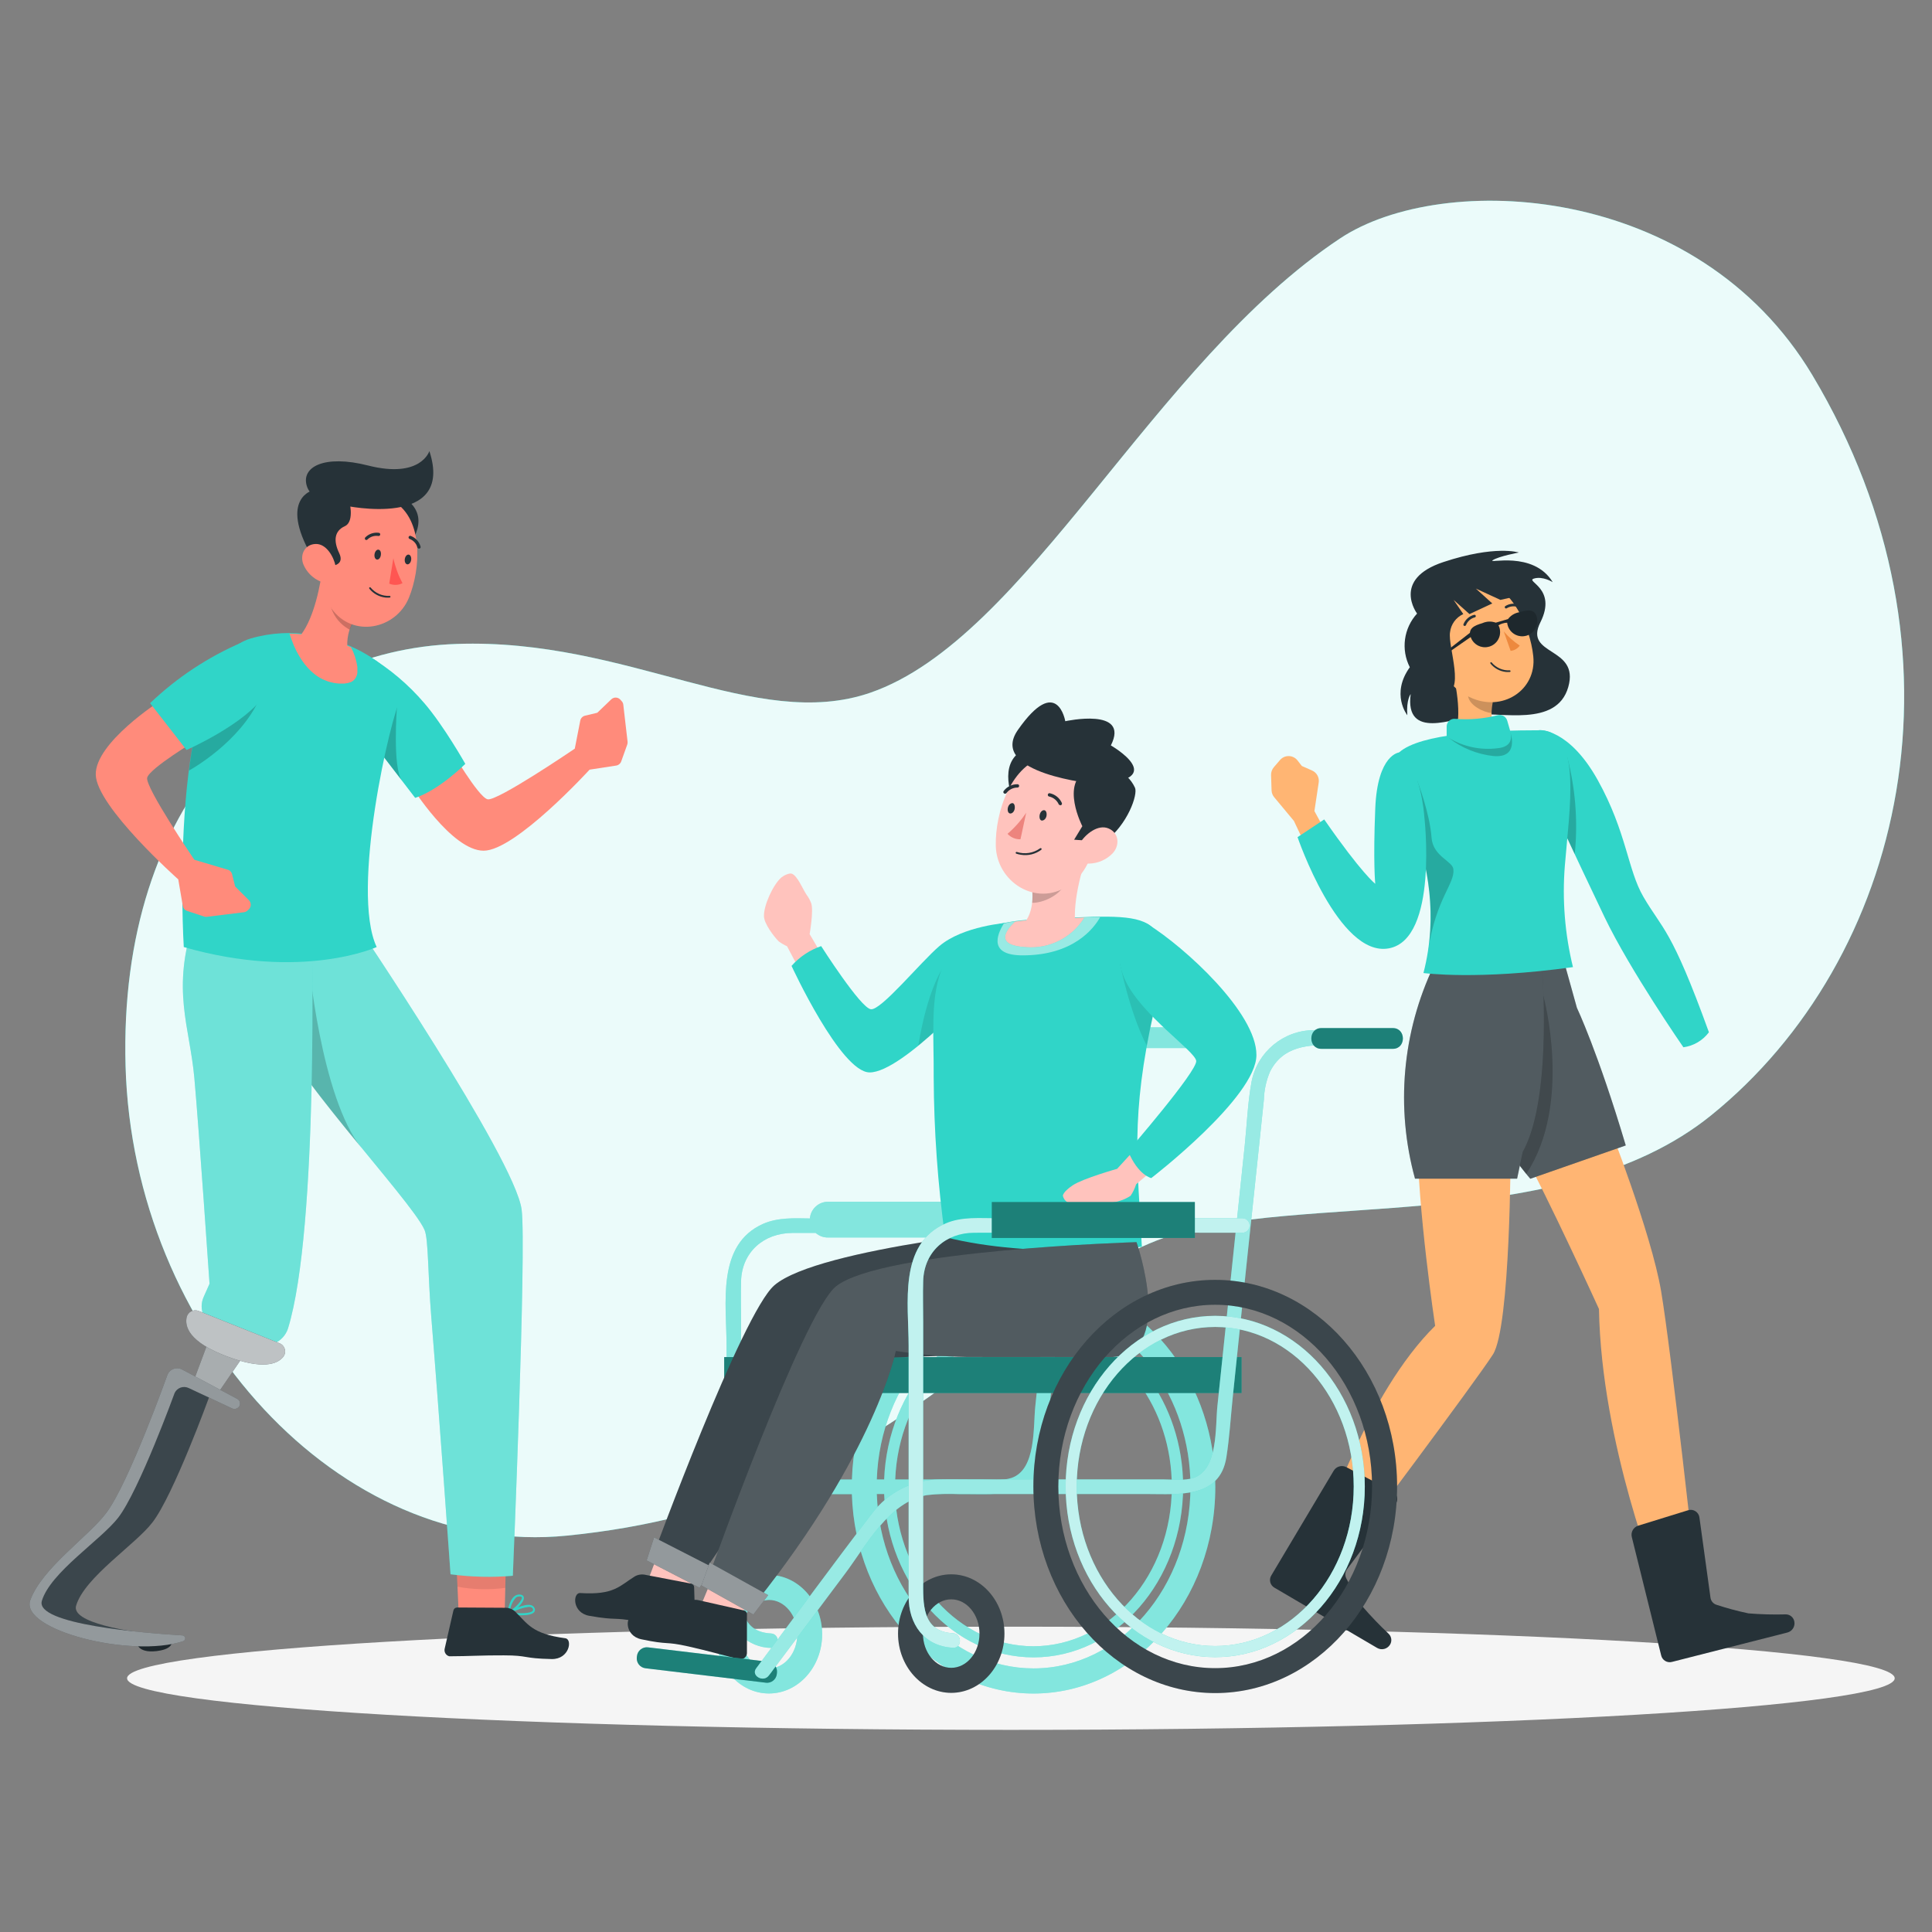 <?xml version="1.0" encoding="UTF-8" standalone="no" ?>
<!DOCTYPE svg PUBLIC "-//W3C//DTD SVG 1.1//EN" "http://www.w3.org/Graphics/SVG/1.1/DTD/svg11.dtd">
<svg xmlns="http://www.w3.org/2000/svg" xmlns:xlink="http://www.w3.org/1999/xlink" version="1.1" width="640" height="640" viewBox="0 0 640 640" xml:space="preserve">
<rect x="0" y="0" width="640" height="640" fill="#808080" stroke="none"/>
<desc>Created with Fabric.js 4.6.0</desc>
<defs>
</defs>
<g transform="matrix(1.51 0 0 1.51 336.15 287.86)" id="Js3cROccpGtowW5b6iSAW"  >
<path style="stroke: none; stroke-width: 1; stroke-dasharray: none; stroke-linecap: butt; stroke-dashoffset: 0; stroke-linejoin: miter; stroke-miterlimit: 4; fill: rgb(48,213,200); fill-rule: nonzero; opacity: 1;" vector-effect="non-scaling-stroke"  transform=" translate(-246.03, -234.46)" d="M 421 126.11 C 395.7 83.84 339.9 81.22 317.43 96.11 C 276.29 123.38 248.68 183.93 214.35 195.79 C 189.16 204.48 161.21 183.79 123.64 185.09 C 83.45 186.42 49.32 219.76 50.96 277.71 C 52.6 336.03 97.96 385.71 147.78 380.71 C 220.64 373.52 244.31 327.62 278.78 315.37 C 307.78 305.08 365.68 315.27 398.78 288.52 C 441 254.42 457.5 187.13 421 126.11 Z" stroke-linecap="round" />
</g>
<g transform="matrix(1.51 0 0 1.51 336.15 287.86)" id="kHzrB2NarCODmnMYTxWUD"  >
<path style="stroke: none; stroke-width: 1; stroke-dasharray: none; stroke-linecap: butt; stroke-dashoffset: 0; stroke-linejoin: miter; stroke-miterlimit: 4; fill: rgb(255,255,255); fill-rule: nonzero; opacity: 0.9;" vector-effect="non-scaling-stroke"  transform=" translate(-246.03, -234.46)" d="M 421 126.11 C 395.7 83.84 339.9 81.22 317.43 96.11 C 276.29 123.38 248.68 183.93 214.35 195.79 C 189.16 204.48 161.21 183.79 123.64 185.09 C 83.45 186.42 49.32 219.76 50.96 277.71 C 52.6 336.03 97.96 385.71 147.78 380.71 C 220.64 373.52 244.31 327.62 278.78 315.37 C 307.78 305.08 365.68 315.27 398.78 288.52 C 441 254.42 457.5 187.13 421 126.11 Z" stroke-linecap="round" />
</g>
<g transform="matrix(1.51 0 0 1.51 334.87 555.95)" id="Jvls-yCBh-19y3sylcGTd"  >
<path style="stroke: none; stroke-width: 1; stroke-dasharray: none; stroke-linecap: butt; stroke-dashoffset: 0; stroke-linejoin: miter; stroke-miterlimit: 4; fill: rgb(245,245,245); fill-rule: nonzero; opacity: 1;" vector-effect="non-scaling-stroke"  transform=" translate(-193.89, -11.32)" d="M 0 11.32 C 0 5.068 86.808 0 193.89 0 C 300.972 0 387.78 5.068 387.78 11.32 C 387.78 17.572 300.972 22.64 193.89 22.64 C 86.808 22.64 0 17.572 0 11.32 z" stroke-linecap="round" />
</g>
<g transform="matrix(1.51 0 0 1.51 491.98 211.01)" id="Mh3pdXifHVyLBXyIzuDFQ"  >
<path style="stroke: none; stroke-width: 1; stroke-dasharray: none; stroke-linecap: butt; stroke-dashoffset: 0; stroke-linejoin: miter; stroke-miterlimit: 4; fill: rgb(38,50,56); fill-rule: nonzero; opacity: 1;" vector-effect="non-scaling-stroke"  transform=" translate(-349.45, -183.44)" d="M 334.51 178.3 C 334.51 178.3 328.85 170.78 340.29 167 C 351.73 163.22 356.84 164.91 356.84 164.91 C 356.84 164.91 352.46 165.72 351.12 166.59 C 349.78 167.46 360.01 164.4 364.27 171.41 C 364.27 171.41 362.08 170.02 360.13 170.63 C 358.18 171.24 365.32 172.74 361.57 180.21 C 357.82 187.68 370.23 185.45 367.68 194.42 C 365.13 203.39 352.49 199.72 347.48 200.55 C 342.47 201.38 331.78 206.05 333.11 195.96 C 333.11 195.96 332.11 197.19 332.37 200.6 C 332.37 200.6 328.68 195.96 332.92 190.08 C 330.939 186.206 331.573 181.51 334.51 178.3 Z" stroke-linecap="round" />
</g>
<g transform="matrix(1.51 0 0 1.51 533.17 448.71)" id="Gaj6MfXP_GIidr1zMrQYL"  >
<path style="stroke: none; stroke-width: 1; stroke-dasharray: none; stroke-linecap: butt; stroke-dashoffset: 0; stroke-linejoin: miter; stroke-miterlimit: 4; fill: rgb(255,181,115); fill-rule: nonzero; opacity: 1;" vector-effect="non-scaling-stroke"  transform=" translate(-376.8, -341.22)" d="M 376.43 290.31 C 376.43 290.31 385.93 314.42 388.12 327.31 C 390.31 340.2 395.92 391.12 395.92 391.12 L 387.64 392.12 C 387.64 392.12 375 360.94 374.49 331.23 C 374.49 331.23 363.04 306.14 357.68 296.64 Z" stroke-linecap="round" />
</g>
<g transform="matrix(1.51 0 0 1.51 567.46 525.39)" id="ZbFRUwaAdjt0WagSmCq4G"  >
<path style="stroke: none; stroke-width: 1; stroke-dasharray: none; stroke-linecap: butt; stroke-dashoffset: 0; stroke-linejoin: miter; stroke-miterlimit: 4; fill: rgb(38,50,56); fill-rule: nonzero; opacity: 1;" vector-effect="non-scaling-stroke"  transform=" translate(-399.56, -392.11)" d="M 396.58 377.08 L 399 394.64 C 399.092 395.385 399.613 396.008 400.33 396.23 C 402.627 396.984 404.964 397.611 407.33 398.11 C 410.047 398.332 412.775 398.405 415.5 398.33 C 416.417 398.317 417.212 398.961 417.39 399.86 L 417.39 399.86 C 417.624 400.949 416.958 402.03 415.88 402.31 L 390.55 408.76 C 390.05 408.893 389.517 408.818 389.073 408.552 C 388.628 408.287 388.31 407.853 388.19 407.35 L 381.74 381.35 C 381.485 380.281 382.101 379.198 383.15 378.87 L 394.08 375.49 C 394.625 375.312 395.221 375.388 395.705 375.696 C 396.189 376.003 396.51 376.511 396.58 377.08 Z" stroke-linecap="round" />
</g>
<g transform="matrix(1.51 0 0 1.51 510 354.24)" id="r-vRb4DYQ-MeMPTbaKAtR"  >
<path style="stroke: none; stroke-width: 1; stroke-dasharray: none; stroke-linecap: butt; stroke-dashoffset: 0; stroke-linejoin: miter; stroke-miterlimit: 4; fill: rgb(38,50,56); fill-rule: nonzero; opacity: 1;" vector-effect="non-scaling-stroke"  transform=" translate(-361.42, -278.51)" d="M 366.69 254.51 L 369.61 265 C 369.61 265 374.24 274.74 380.33 295.2 L 359.39 302.51 C 359.39 302.51 346.72 288.14 343.8 271.82 C 340.88 255.5 343.8 255.46 343.8 255.46 Z" stroke-linecap="round" />
</g>
<g transform="matrix(1.51 0 0 1.51 510 354.24)" id="776_XN4WnG883dsaS-a_8"  >
<path style="stroke: none; stroke-width: 1; stroke-dasharray: none; stroke-linecap: butt; stroke-dashoffset: 0; stroke-linejoin: miter; stroke-miterlimit: 4; fill: rgb(255,255,255); fill-rule: nonzero; opacity: 0.2;" vector-effect="non-scaling-stroke"  transform=" translate(-361.42, -278.51)" d="M 366.69 254.51 L 369.61 265 C 369.61 265 374.24 274.74 380.33 295.2 L 359.39 302.51 C 359.39 302.51 346.72 288.14 343.8 271.82 C 340.88 255.5 343.8 255.46 343.8 255.46 Z" stroke-linecap="round" />
</g>
<g transform="matrix(1.51 0 0 1.51 506.55 359.4)" id="yOljTw3GGl3p3qc6IGaoq"  >
<path style="stroke: none; stroke-width: 1; stroke-dasharray: none; stroke-linecap: butt; stroke-dashoffset: 0; stroke-linejoin: miter; stroke-miterlimit: 4; fill: rgb(0,0,0); fill-rule: nonzero; opacity: 0.2;" vector-effect="non-scaling-stroke"  transform=" translate(-359.12, -281.93)" d="M 362.25 262.42 L 358.41 263.52 L 358.41 269.52 L 354.47 281.95 C 354.47 281.95 353.93 289 353.98 295.29 C 355.86 298.12 357.52 300.29 358.49 301.44 L 358.49 301.44 C 368.72 286 362.25 262.42 362.25 262.42 Z" stroke-linecap="round" />
</g>
<g transform="matrix(1.51 0 0 1.51 469.52 444.14)" id="xdupmkaXwkFp6YhEAHrTE"  >
<path style="stroke: none; stroke-width: 1; stroke-dasharray: none; stroke-linecap: butt; stroke-dashoffset: 0; stroke-linejoin: miter; stroke-miterlimit: 4; fill: rgb(255,181,115); fill-rule: nonzero; opacity: 1;" vector-effect="non-scaling-stroke"  transform=" translate(-334.54, -338.19)" d="M 355 296.15 C 355 296.15 355 335.15 351.11 341.21 C 347.22 347.27 320.17 383.34 320.17 383.34 L 314.09 379 C 314.09 379 323.34 349.78 338.44 334.92 C 338.44 334.92 334.54 309.1 334.54 293.03 Z" stroke-linecap="round" />
</g>
<g transform="matrix(1.51 0 0 1.51 441.78 515.99)" id="wLvNAq8fOGDKAwgrrJ76I"  >
<path style="stroke: none; stroke-width: 1; stroke-dasharray: none; stroke-linecap: butt; stroke-dashoffset: 0; stroke-linejoin: miter; stroke-miterlimit: 4; fill: rgb(38,50,56); fill-rule: nonzero; opacity: 1;" vector-effect="non-scaling-stroke"  transform=" translate(-316.14, -385.88)" d="M 329.71 374.17 L 319.11 388.39 C 318.651 388.982 318.581 389.787 318.93 390.45 C 320.031 392.592 321.243 394.674 322.56 396.69 C 324.341 398.755 326.23 400.725 328.22 402.59 C 328.875 403.229 328.988 404.242 328.49 405.01 L 328.49 405.01 C 327.887 405.947 326.655 406.246 325.69 405.69 L 303.14 392.46 C 302.693 392.202 302.368 391.774 302.24 391.273 C 302.112 390.772 302.192 390.241 302.46 389.8 L 316.16 366.8 C 316.731 365.86 317.931 365.52 318.91 366.02 L 329.06 371.31 C 329.562 371.57 329.924 372.038 330.049 372.589 C 330.174 373.14 330.05 373.719 329.71 374.17 Z" stroke-linecap="round" />
</g>
<g transform="matrix(1.51 0 0 1.51 488.28 354.23)" id="EK6evmVCq7UZwXgl_jPDh"  >
<path style="stroke: none; stroke-width: 1; stroke-dasharray: none; stroke-linecap: butt; stroke-dashoffset: 0; stroke-linejoin: miter; stroke-miterlimit: 4; fill: rgb(38,50,56); fill-rule: nonzero; opacity: 1;" vector-effect="non-scaling-stroke"  transform=" translate(-347, -278.5)" d="M 361.82 254.51 C 361.82 254.51 364.5 284.46 357.68 296.64 L 356.46 302.49 L 334.06 302.49 C 329.779 286.912 331.249 270.314 338.2 255.73 Z" stroke-linecap="round" />
</g>
<g transform="matrix(1.51 0 0 1.51 488.28 354.23)" id="4VkiDPIhr0Z6NNmt4nh8N"  >
<path style="stroke: none; stroke-width: 1; stroke-dasharray: none; stroke-linecap: butt; stroke-dashoffset: 0; stroke-linejoin: miter; stroke-miterlimit: 4; fill: rgb(255,255,255); fill-rule: nonzero; opacity: 0.2;" vector-effect="non-scaling-stroke"  transform=" translate(-347, -278.5)" d="M 361.82 254.51 C 361.82 254.51 364.5 284.46 357.68 296.64 L 356.46 302.49 L 334.06 302.49 C 329.779 286.912 331.249 270.314 338.2 255.73 Z" stroke-linecap="round" />
</g>
<g transform="matrix(1.51 0 0 1.51 537.05 294.39)" id="ljE6RSkAms8bey024fSlD"  >
<path style="stroke: none; stroke-width: 1; stroke-dasharray: none; stroke-linecap: butt; stroke-dashoffset: 0; stroke-linejoin: miter; stroke-miterlimit: 4; fill: rgb(48,213,200); fill-rule: nonzero; opacity: 1;" vector-effect="non-scaling-stroke"  transform=" translate(-379.37, -238.79)" d="M 361.42 204 C 361.42 204 367.91 203.6 374.24 215 C 380.57 226.4 380.77 234.65 384.24 240.58 C 388.45 247.8 390.33 247.39 398.61 270.29 C 397.261 272.095 395.243 273.281 393.01 273.58 C 393.01 273.58 381.31 256.7 375.7 245 C 370.09 233.3 360.12 211.88 360.12 211.88 Z" stroke-linecap="round" />
</g>
<g transform="matrix(1.51 0 0 1.51 517.88 266.68)" id="kiji83h0pU4UhyMoHPLzJ"  >
<path style="stroke: none; stroke-width: 1; stroke-dasharray: none; stroke-linecap: butt; stroke-dashoffset: 0; stroke-linejoin: miter; stroke-miterlimit: 4; fill: rgb(0,0,0); fill-rule: nonzero; opacity: 0.2;" vector-effect="non-scaling-stroke"  transform=" translate(-366.64, -220.39)" d="M 369.14 231.16 C 369.872 223.936 369.292 216.638 367.43 209.62 L 365.06 212.29 C 365.06 212.29 364.51 215.44 363.84 219.86 C 365.38 223.15 367.24 227.13 369.14 231.16 Z" stroke-linecap="round" />
</g>
<g transform="matrix(1.51 0 0 1.51 491.41 238.6)" id="OMxAPcVdB-TVj2eRt96r_"  >
<path style="stroke: none; stroke-width: 1; stroke-dasharray: none; stroke-linecap: butt; stroke-dashoffset: 0; stroke-linejoin: miter; stroke-miterlimit: 4; fill: rgb(255,181,115); fill-rule: nonzero; opacity: 1;" vector-effect="non-scaling-stroke"  transform=" translate(-349.08, -201.75)" d="M 342.26 190.9 C 343.39 195.29 344.72 203.38 341.78 206.52 C 345.44 209.051 349.413 211.095 353.6 212.6 C 358.3 208.24 355.6 205.74 355.6 205.74 C 350.6 204.81 350.5 201.15 351.13 197.66 Z" stroke-linecap="round" />
</g>
<g transform="matrix(1.51 0 0 1.51 490.4 231.32)" id="eoeL525L23YrxJubYguTw"  >
<path style="stroke: none; stroke-width: 1; stroke-dasharray: none; stroke-linecap: butt; stroke-dashoffset: 0; stroke-linejoin: miter; stroke-miterlimit: 4; fill: rgb(0,0,0); fill-rule: nonzero; opacity: 0.2;" vector-effect="non-scaling-stroke"  transform=" translate(-348.4, -196.93)" d="M 345.89 193.69 L 351.15 197.69 C 350.983 198.504 350.886 199.33 350.86 200.16 C 348.96 199.99 346.01 198.46 345.7 196.48 C 345.599 195.546 345.663 194.602 345.89 193.69 Z" stroke-linecap="round" />
</g>
<g transform="matrix(1.51 0 0 1.51 490.22 212.16)" id="dnFYvwMZpLoOvgsgLEMcR"  >
<path style="stroke: none; stroke-width: 1; stroke-dasharray: none; stroke-linecap: butt; stroke-dashoffset: 0; stroke-linejoin: miter; stroke-miterlimit: 4; fill: rgb(255,181,115); fill-rule: nonzero; opacity: 1;" vector-effect="non-scaling-stroke"  transform=" translate(-348.29, -184.21)" d="M 337.38 184.62 C 340.22 191.38 341.28 194.31 346.01 196.62 C 353.12 200.11 360.8 195.14 360.01 187.67 C 359.32 180.94 354.79 171.02 347.07 170.67 C 343.599 170.475 340.276 172.096 338.294 174.951 C 336.311 177.807 335.954 181.487 337.35 184.67 Z" stroke-linecap="round" />
</g>
<g transform="matrix(1.51 0 0 1.51 478.02 220.56)" id="lL7PLc-w2rGzI5GDVAGxB"  >
<path style="stroke: none; stroke-width: 1; stroke-dasharray: none; stroke-linecap: butt; stroke-dashoffset: 0; stroke-linejoin: miter; stroke-miterlimit: 4; fill: rgb(255,181,115); fill-rule: nonzero; opacity: 1;" vector-effect="non-scaling-stroke"  transform=" translate(-340.19, -189.78)" d="M 337.65 190.66 C 338.484 191.808 339.739 192.578 341.14 192.8 C 343 193.08 343.7 191.36 342.99 189.73 C 342.36 188.26 340.62 186.34 338.85 186.81 C 338.075 187.041 337.466 187.643 337.225 188.415 C 336.984 189.188 337.144 190.029 337.65 190.66 Z" stroke-linecap="round" />
</g>
<g transform="matrix(1.51 0 0 1.51 500.77 212.38)" id="CiPlYflqrbU7HTBw_VMMj"  >
<path style="stroke: none; stroke-width: 1; stroke-dasharray: none; stroke-linecap: butt; stroke-dashoffset: 0; stroke-linejoin: miter; stroke-miterlimit: 4; fill: rgb(237,137,62); fill-rule: nonzero; opacity: 1;" vector-effect="non-scaling-stroke"  transform=" translate(-355.28, -184.35)" d="M 353.53 182.21 C 354.551 183.406 355.732 184.456 357.04 185.33 C 356.576 185.992 355.845 186.416 355.04 186.49 Z" stroke-linecap="round" />
</g>
<g transform="matrix(1.51 0 0 1.51 486.82 205.5)" id="Kqt4UEUgZFRf2pBXKw46K"  >
<path style="stroke: none; stroke-width: 1; stroke-dasharray: none; stroke-linecap: butt; stroke-dashoffset: 0; stroke-linejoin: miter; stroke-miterlimit: 4; fill: rgb(38,50,56); fill-rule: nonzero; opacity: 1;" vector-effect="non-scaling-stroke"  transform=" translate(-346.03, -179.78)" d="M 345 181 C 344.951 181.015 344.899 181.015 344.85 181 C 344.778 180.971 344.721 180.915 344.691 180.843 C 344.661 180.772 344.66 180.692 344.69 180.62 L 344.69 180.62 C 345.098 179.589 345.982 178.82 347.06 178.56 C 347.216 178.541 347.36 178.646 347.39 178.8 C 347.405 178.874 347.388 178.952 347.345 179.014 C 347.302 179.076 347.235 179.118 347.16 179.13 C 346.278 179.36 345.56 180 345.23 180.85 C 345.183 180.935 345.097 180.992 345 181 Z" stroke-linecap="round" />
</g>
<g transform="matrix(1.51 0 0 1.51 501.07 200.77)" id="clSurj43EUHN8LrEyl-0H"  >
<path style="stroke: none; stroke-width: 1; stroke-dasharray: none; stroke-linecap: butt; stroke-dashoffset: 0; stroke-linejoin: miter; stroke-miterlimit: 4; fill: rgb(38,50,56); fill-rule: nonzero; opacity: 1;" vector-effect="non-scaling-stroke"  transform=" translate(-355.48, -176.64)" d="M 356.93 176.91 C 356.881 176.925 356.829 176.925 356.78 176.91 C 355.94 176.563 354.986 176.638 354.21 177.11 C 354.15 177.157 354.073 177.177 353.997 177.165 C 353.922 177.154 353.854 177.112 353.81 177.05 L 353.81 177.05 C 353.719 176.917 353.75 176.736 353.88 176.64 C 354.819 176.051 355.984 175.951 357.01 176.37 C 357.083 176.395 357.143 176.448 357.177 176.518 C 357.211 176.587 357.215 176.667 357.19 176.74 C 357.149 176.845 357.052 176.919 356.94 176.93 Z" stroke-linecap="round" />
</g>
<g transform="matrix(1.51 0 0 1.51 492.62 209.5)" id="zBtp6r76CHxGy0cHSLua4"  >
<path style="stroke: none; stroke-width: 1; stroke-dasharray: none; stroke-linecap: butt; stroke-dashoffset: 0; stroke-linejoin: miter; stroke-miterlimit: 4; fill: rgb(38,50,56); fill-rule: nonzero; opacity: 1;" vector-effect="non-scaling-stroke"  transform=" translate(-349.87, -182.44)" d="M 349.23 182.67 C 349.43 183.23 349.88 183.58 350.23 183.46 C 350.58 183.34 350.73 182.77 350.53 182.21 C 350.33 181.65 349.88 181.3 349.53 181.42 C 349.18 181.54 349 182.11 349.23 182.67 Z" stroke-linecap="round" />
</g>
<g transform="matrix(1.51 0 0 1.51 502.21 206.15)" id="VtizgGFA-X8AgaLzsLm0S"  >
<path style="stroke: none; stroke-width: 1; stroke-dasharray: none; stroke-linecap: butt; stroke-dashoffset: 0; stroke-linejoin: miter; stroke-miterlimit: 4; fill: rgb(38,50,56); fill-rule: nonzero; opacity: 1;" vector-effect="non-scaling-stroke"  transform=" translate(-356.24, -180.21)" d="M 355.59 180.45 C 355.79 181.01 356.24 181.36 356.59 181.23 C 356.94 181.1 357.09 180.55 356.9 179.98 C 356.71 179.41 356.25 179.07 355.9 179.2 C 355.55 179.33 355.39 179.88 355.59 180.45 Z" stroke-linecap="round" />
</g>
<g transform="matrix(1.51 0 0 1.51 502.38 204.16)" id="QKanHpWeQJKSbCwbPDhsz"  >
<path style="stroke: none; stroke-width: 1; stroke-dasharray: none; stroke-linecap: butt; stroke-dashoffset: 0; stroke-linejoin: miter; stroke-miterlimit: 4; fill: rgb(38,50,56); fill-rule: nonzero; opacity: 1;" vector-effect="non-scaling-stroke"  transform=" translate(-356.36, -178.9)" d="M 355.75 179.28 L 356.96 178.42 C 356.96 178.42 356.64 179.72 355.75 179.28 Z" stroke-linecap="round" />
</g>
<g transform="matrix(1.51 0 0 1.51 492.8 207.52)" id="CLn10OTQQnsp5CgNEohpQ"  >
<path style="stroke: none; stroke-width: 1; stroke-dasharray: none; stroke-linecap: butt; stroke-dashoffset: 0; stroke-linejoin: miter; stroke-miterlimit: 4; fill: rgb(38,50,56); fill-rule: nonzero; opacity: 1;" vector-effect="non-scaling-stroke"  transform=" translate(-350, -181.12)" d="M 349.39 181.51 L 350.6 180.65 C 350.6 180.65 350.28 181.94 349.39 181.51 Z" stroke-linecap="round" />
</g>
<g transform="matrix(1.51 0 0 1.51 491.62 282.45)" id="jo79mA2clpkZpmIsvdpB3"  >
<path style="stroke: none; stroke-width: 1; stroke-dasharray: none; stroke-linecap: butt; stroke-dashoffset: 0; stroke-linejoin: miter; stroke-miterlimit: 4; fill: rgb(48,213,200); fill-rule: nonzero; opacity: 1;" vector-effect="non-scaling-stroke"  transform=" translate(-349.22, -230.86)" d="M 335.92 257.27 C 335.92 257.27 347.78 258.89 368.72 255.97 C 366.941 248.696 366.34 241.184 366.94 233.72 C 367.94 221.22 370.83 204.01 361.42 204.01 C 350.7 204.01 335.27 204.66 330.57 208.88 C 325.87 213.1 342.5 231.78 335.92 257.27 Z" stroke-linecap="round" />
</g>
<g transform="matrix(1.51 0 0 1.51 489.93 242.42)" id="HY-16hheVJh2jATqh4rjq"  >
<path style="stroke: none; stroke-width: 1; stroke-dasharray: none; stroke-linecap: butt; stroke-dashoffset: 0; stroke-linejoin: miter; stroke-miterlimit: 4; fill: rgb(48,213,200); fill-rule: nonzero; opacity: 1;" vector-effect="non-scaling-stroke"  transform=" translate(-348.09, -204.29)" d="M 341 205.25 L 341 203.14 C 340.995 202.647 341.206 202.176 341.577 201.851 C 341.948 201.527 342.442 201.38 342.93 201.45 C 346.071 201.692 349.23 201.415 352.28 200.63 C 353.154 200.452 354.02 200.967 354.28 201.82 L 354.94 204.1 C 354.94 204.1 356.41 207.53 352.2 207.91 C 344.85 208.56 341 205.25 341 205.25 Z" stroke-linecap="round" />
</g>
<g transform="matrix(1.51 0 0 1.51 472.86 286.63)" id="gMYGjHNkAg-NtrivfR-gM"  >
<path style="stroke: none; stroke-width: 1; stroke-dasharray: none; stroke-linecap: butt; stroke-dashoffset: 0; stroke-linejoin: miter; stroke-miterlimit: 4; fill: rgb(0,0,0); fill-rule: nonzero; opacity: 0.2;" vector-effect="non-scaling-stroke"  transform=" translate(-336.76, -233.63)" d="M 337.66 227.6 C 337.3 222.24 334.54 215.12 334.54 215.12 L 331.05 216.86 C 333.71 224.6 339.18 236.97 336.95 252.14 C 336.95 252.07 336.95 252.01 336.95 251.94 C 338.76 240.79 342.76 237.7 342.46 234.54 C 342.32 232.7 338 231.75 337.66 227.6 Z" stroke-linecap="round" />
</g>
<g transform="matrix(1.51 0 0 1.51 490.37 246.63)" id="Xvc_45ZVC7AjOUYq8u6n5"  >
<path style="stroke: none; stroke-width: 1; stroke-dasharray: none; stroke-linecap: butt; stroke-dashoffset: 0; stroke-linejoin: miter; stroke-miterlimit: 4; fill: rgb(0,0,0); fill-rule: nonzero; opacity: 0.2;" vector-effect="non-scaling-stroke"  transform=" translate(-348.38, -207.09)" d="M 355 204.52 L 355 204.52 C 355.24 205.44 355.44 207.61 352.13 207.91 C 348.407 208.372 344.637 207.566 341.43 205.62 L 341.43 205.62 C 344.272 207.846 347.681 209.232 351.27 209.62 C 357 210.12 355 204.52 355 204.52 Z" stroke-linecap="round" />
</g>
<g transform="matrix(1.51 0 0 1.51 430.57 265.85)" id="kqh_Xw117eXQAv5-SXeoY"  >
<path style="stroke: none; stroke-width: 1; stroke-dasharray: none; stroke-linecap: butt; stroke-dashoffset: 0; stroke-linejoin: miter; stroke-miterlimit: 4; fill: rgb(255,181,115); fill-rule: nonzero; opacity: 1;" vector-effect="non-scaling-stroke"  transform=" translate(-308.7, -219.84)" d="M 315 227.39 L 311.91 221.71 L 312.85 215.46 C 313.019 214.356 312.43 213.275 311.41 212.82 L 309.15 211.82 L 308.15 210.54 C 307.679 209.975 306.981 209.648 306.245 209.648 C 305.509 209.648 304.811 209.975 304.34 210.54 L 303 212.1 C 302.601 212.572 302.388 213.172 302.4 213.79 L 302.51 217.17 C 302.528 217.724 302.732 218.256 303.09 218.68 L 307.41 223.87 L 310.33 230.04 Z" stroke-linecap="round" />
</g>
<g transform="matrix(1.51 0 0 1.51 451.15 281.79)" id="bPsAbfiTg_9ZFhKttHZEg"  >
<path style="stroke: none; stroke-width: 1; stroke-dasharray: none; stroke-linecap: butt; stroke-dashoffset: 0; stroke-linejoin: miter; stroke-miterlimit: 4; fill: rgb(48,213,200); fill-rule: nonzero; opacity: 1;" vector-effect="non-scaling-stroke"  transform=" translate(-322.36, -230.43)" d="M 330.57 208.88 C 330.57 208.88 325.78 209.21 325.29 221.14 C 324.8 233.07 325.29 237.7 325.29 237.7 C 325.29 237.7 322.37 235.51 314.09 223.58 L 308.24 227.47 C 308.24 227.47 317.24 253.86 328.24 251.87 C 339.24 249.88 336.04 222.87 336.04 222.87 C 336.04 222.87 335.36 212 330.57 208.88 Z" stroke-linecap="round" />
</g>
<g transform="matrix(1.51 0 0 1.51 497.03 220.99)" id="HC3NoIW4SeMq6fzMkmaFz"  >
<path style="stroke: none; stroke-width: 1; stroke-dasharray: none; stroke-linecap: butt; stroke-dashoffset: 0; stroke-linejoin: miter; stroke-miterlimit: 4; fill: rgb(38,50,56); fill-rule: nonzero; opacity: 1;" vector-effect="non-scaling-stroke"  transform=" translate(-352.81, -190.07)" d="M 354 191.13 C 354.3 191.15 354.6 191.15 354.9 191.13 C 354.994 191.101 355.05 191.006 355.03 190.91 C 355.011 190.841 354.952 190.789 354.88 190.78 C 353.347 190.865 351.864 190.219 350.88 189.04 C 350.81 188.973 350.7 188.973 350.63 189.04 C 350.571 189.113 350.571 189.217 350.63 189.29 C 351.464 190.327 352.677 190.99 354 191.13 Z" stroke-linecap="round" />
</g>
<g transform="matrix(1.51 0 0 1.51 484.18 212.46)" id="Kss6chJJ1B3zeo7cYbAJF"  >
<path style="stroke: none; stroke-width: 1; stroke-dasharray: none; stroke-linecap: butt; stroke-dashoffset: 0; stroke-linejoin: miter; stroke-miterlimit: 4; fill: rgb(38,50,56); fill-rule: nonzero; opacity: 1;" vector-effect="non-scaling-stroke"  transform=" translate(-344.28, -184.4)" d="M 346.52 182.21 L 341.74 185.92 L 341.74 186.59 L 346.82 183.06 z" stroke-linecap="round" />
</g>
<g transform="matrix(1.51 0 0 1.51 484.18 212.46)" id="oM2Pw8LGTtlOn2rY3hiZH"  >
<path style="stroke: none; stroke-width: 1; stroke-dasharray: none; stroke-linecap: butt; stroke-dashoffset: 0; stroke-linejoin: miter; stroke-miterlimit: 4; fill: rgb(0,0,0); fill-rule: nonzero; opacity: 0.2;" vector-effect="non-scaling-stroke"  transform=" translate(-344.28, -184.4)" d="M 346.52 182.21 L 341.74 185.92 L 341.74 186.59 L 346.82 183.06 z" stroke-linecap="round" />
</g>
<g transform="matrix(1.51 0 0 1.51 486.35 209.67)" id="dtunIVKl_kSTnKkbDzJsW"  >
<path style="stroke: none; stroke-width: 1; stroke-dasharray: none; stroke-linecap: butt; stroke-dashoffset: 0; stroke-linejoin: miter; stroke-miterlimit: 4; fill: rgb(38,50,56); fill-rule: nonzero; opacity: 1;" vector-effect="non-scaling-stroke"  transform=" translate(-345.72, -182.56)" d="M 337.11 173.92 C 337.11 173.92 346.91 162.92 356.79 174.41 L 352.79 175.31 L 347.41 172.83 L 351.01 176.09 L 346.01 178.42 L 342.52 175.31 L 344.65 178.42 C 343.042 179.147 341.936 180.667 341.74 182.42 C 341.22 185.59 345.36 196.05 340.19 195.94 C 335.02 195.83 334.65 184.18 334.65 184.18 Z" stroke-linecap="round" />
</g>
<g transform="matrix(1.51 0 0 1.51 498.11 208.3)" id="Oopl0w804PIqsBbOGuBDA"  >
<path style="stroke: none; stroke-width: 1; stroke-dasharray: none; stroke-linecap: butt; stroke-dashoffset: 0; stroke-linejoin: miter; stroke-miterlimit: 4; fill: rgb(38,50,56); fill-rule: nonzero; opacity: 1;" vector-effect="non-scaling-stroke"  transform=" translate(-353.53, -181.64)" d="M 360.78 179 C 360.26 177.24 358.78 177.45 357.02 178 C 356.008 178.152 355.097 178.694 354.48 179.51 L 351.8 180.3 C 350.84 179.949 349.781 179.988 348.85 180.41 C 347.1 180.92 345.73 181.55 346.25 183.3 C 346.766 185.056 348.609 186.061 350.365 185.545 C 352.121 185.029 353.126 183.186 352.61 181.43 C 352.555 181.238 352.478 181.054 352.38 180.88 C 352.663 180.686 352.978 180.544 353.31 180.46 C 353.633 180.354 353.97 180.3 354.31 180.3 C 354.326 180.503 354.363 180.704 354.42 180.9 C 354.936 182.656 356.779 183.661 358.535 183.145 C 360.291 182.629 361.296 180.786 360.78 179.03 Z" stroke-linecap="round" />
</g>
<g transform="matrix(1.51 0 0 1.51 498.11 208.3)" id="aymJsM2UUmQTxYpiDCp-8"  >
<path style="stroke: none; stroke-width: 1; stroke-dasharray: none; stroke-linecap: butt; stroke-dashoffset: 0; stroke-linejoin: miter; stroke-miterlimit: 4; fill: rgb(0,0,0); fill-rule: nonzero; opacity: 0.2;" vector-effect="non-scaling-stroke"  transform=" translate(-353.53, -181.64)" d="M 360.78 179 C 360.26 177.24 358.78 177.45 357.02 178 C 356.008 178.152 355.097 178.694 354.48 179.51 L 351.8 180.3 C 350.84 179.949 349.781 179.988 348.85 180.41 C 347.1 180.92 345.73 181.55 346.25 183.3 C 346.766 185.056 348.609 186.061 350.365 185.545 C 352.121 185.029 353.126 183.186 352.61 181.43 C 352.555 181.238 352.478 181.054 352.38 180.88 C 352.663 180.686 352.978 180.544 353.31 180.46 C 353.633 180.354 353.97 180.3 354.31 180.3 C 354.326 180.503 354.363 180.704 354.42 180.9 C 354.936 182.656 356.779 183.661 358.535 183.145 C 360.291 182.629 361.296 180.786 360.78 179.03 Z" stroke-linecap="round" />
</g>
<g transform="matrix(1.51 0 0 1.51 159.32 524.19)" id="OTple-272unHA68bw1I_M"  >
<path style="stroke: none; stroke-width: 1; stroke-dasharray: none; stroke-linecap: butt; stroke-dashoffset: 0; stroke-linejoin: miter; stroke-miterlimit: 4; fill: rgb(255,139,123); fill-rule: nonzero; opacity: 1;" vector-effect="non-scaling-stroke"  transform=" translate(-128.66, -391.31)" d="M 123.06 382.08 L 123.89 400.69 L 133.8 400.93 L 134.26 381.69 z" stroke-linecap="round" />
</g>
<g transform="matrix(1.51 0 0 1.51 159.32 519.13)" id="SHOWaAGa5mWawcXE29O_t"  >
<path style="stroke: none; stroke-width: 1; stroke-dasharray: none; stroke-linecap: butt; stroke-dashoffset: 0; stroke-linejoin: miter; stroke-miterlimit: 4; fill: rgb(0,0,0); fill-rule: nonzero; opacity: 0.1;" vector-effect="non-scaling-stroke"  transform=" translate(-128.66, -387.96)" d="M 123.52 392.26 C 126.981 392.899 130.522 392.983 134.01 392.51 L 134.2 384.42 L 128.63 383.1 L 123.11 383.2 Z" stroke-linecap="round" />
</g>
<g transform="matrix(1.51 0 0 1.51 172.7 533.35)" id="vDXiD5jWXOpHLFVFsO1tS"  >
<path style="stroke: none; stroke-width: 1; stroke-dasharray: none; stroke-linecap: butt; stroke-dashoffset: 0; stroke-linejoin: miter; stroke-miterlimit: 4; fill: rgb(48,213,200); fill-rule: nonzero; opacity: 1;" vector-effect="non-scaling-stroke"  transform=" translate(-137.54, -397.39)" d="M 134.73 398.24 C 134.635 398.223 134.562 398.146 134.55 398.05 C 134.531 397.957 134.576 397.863 134.66 397.82 C 134.8 397.74 138.11 395.87 139.66 396.31 C 139.956 396.389 140.21 396.579 140.37 396.84 C 140.584 397.139 140.584 397.541 140.37 397.84 C 139.97 398.34 138.76 398.55 137.58 398.54 C 136.623 398.523 135.669 398.423 134.73 398.24 Z M 135.45 397.94 C 137.21 398.17 139.6 398.17 140.04 397.55 C 140.11 397.48 140.17 397.34 140.04 397.06 C 139.948 396.895 139.786 396.781 139.6 396.75 C 139.463 396.71 139.322 396.69 139.18 396.69 C 137.868 396.863 136.601 397.287 135.45 397.94 Z" stroke-linecap="round" />
</g>
<g transform="matrix(1.51 0 0 1.51 170.83 531.42)" id="GEA_aKdjKDPCtcvgznxUl"  >
<path style="stroke: none; stroke-width: 1; stroke-dasharray: none; stroke-linecap: butt; stroke-dashoffset: 0; stroke-linejoin: miter; stroke-miterlimit: 4; fill: rgb(48,213,200); fill-rule: nonzero; opacity: 1;" vector-effect="non-scaling-stroke"  transform=" translate(-136.3, -396.11)" d="M 134.61 398.22 C 134.539 398.18 134.499 398.101 134.51 398.02 C 134.51 397.9 134.79 395.35 136 394.37 C 136.348 394.079 136.799 393.942 137.25 393.99 C 137.87 394.06 138.06 394.37 138.08 394.63 C 138.28 395.69 135.99 397.73 134.85 398.23 L 134.76 398.23 C 134.711 398.252 134.655 398.248 134.61 398.22 Z M 137.1 394.41 C 136.815 394.409 136.539 394.509 136.32 394.69 C 135.609 395.504 135.166 396.516 135.05 397.59 C 136.22 396.9 137.72 395.3 137.67 394.66 C 137.67 394.6 137.67 394.44 137.23 394.4 Z" stroke-linecap="round" />
</g>
<g transform="matrix(1.51 0 0 1.51 167.87 541.05)" id="mhAxS_W7mpcEsS4fnj0bB"  >
<path style="stroke: none; stroke-width: 1; stroke-dasharray: none; stroke-linecap: butt; stroke-dashoffset: 0; stroke-linejoin: miter; stroke-miterlimit: 4; fill: rgb(38,50,56); fill-rule: nonzero; opacity: 1;" vector-effect="non-scaling-stroke"  transform=" translate(-134.32, -402.51)" d="M 133.77 396.91 L 123.44 396.85 C 123.05 396.844 122.709 397.111 122.62 397.49 L 120.7 405.89 C 120.529 406.623 120.972 407.359 121.7 407.55 C 121.796 407.559 121.894 407.559 121.99 407.55 C 125.72 407.55 128.99 407.32 133.67 407.35 C 139.14 407.35 137.75 408.03 144.18 408.16 C 148.06 408.23 148.79 403.83 147.18 403.6 C 139.66 402.6 138.89 400.34 136.01 397.6 C 135.372 397.106 134.576 396.861 133.77 396.91 Z" stroke-linecap="round" />
</g>
<g transform="matrix(1.51 0 0 1.51 128.36 413.29)" id="DJ_9bswdiDuzCmRyTk_38"  >
<path style="stroke: none; stroke-width: 1; stroke-dasharray: none; stroke-linecap: butt; stroke-dashoffset: 0; stroke-linejoin: miter; stroke-miterlimit: 4; fill: rgb(48,213,200); fill-rule: nonzero; opacity: 1;" vector-effect="non-scaling-stroke"  transform=" translate(-108.11, -317.71)" d="M 100.43 245.49 C 100.43 245.49 136.1 298.16 137.54 309.38 C 138.63 317.9 135.61 389.7 135.61 389.7 C 131.055 390.091 126.471 389.98 121.94 389.37 C 121.94 389.37 119.55 355.49 117.72 332.97 C 116.94 323.34 117.11 315.8 116.23 313.81 C 113.32 307.16 84.3 276.81 80.83 264.59 C 77.36 252.37 78.69 245.7 78.69 245.7 Z" stroke-linecap="round" />
</g>
<g transform="matrix(1.51 0 0 1.51 128.36 413.29)" id="txxilu66AspYE_t91-xPg"  >
<path style="stroke: none; stroke-width: 1; stroke-dasharray: none; stroke-linecap: butt; stroke-dashoffset: 0; stroke-linejoin: miter; stroke-miterlimit: 4; fill: rgb(255,255,255); fill-rule: nonzero; opacity: 0.3;" vector-effect="non-scaling-stroke"  transform=" translate(-108.11, -317.71)" d="M 100.43 245.49 C 100.43 245.49 136.1 298.16 137.54 309.38 C 138.63 317.9 135.61 389.7 135.61 389.7 C 131.055 390.091 126.471 389.98 121.94 389.37 C 121.94 389.37 119.55 355.49 117.72 332.97 C 116.94 323.34 117.11 315.8 116.23 313.81 C 113.32 307.16 84.3 276.81 80.83 264.59 C 77.36 252.37 78.69 245.7 78.69 245.7 Z" stroke-linecap="round" />
</g>
<g transform="matrix(1.51 0 0 1.51 104.57 349)" id="FGWlPDW_TnlDU7LF_ZHNp"  >
<path style="stroke: none; stroke-width: 1; stroke-dasharray: none; stroke-linecap: butt; stroke-dashoffset: 0; stroke-linejoin: miter; stroke-miterlimit: 4; fill: rgb(0,0,0); fill-rule: nonzero; opacity: 0.2;" vector-effect="non-scaling-stroke"  transform=" translate(-92.31, -275.03)" d="M 102.39 295.78 L 102.39 295.78 C 93.39 284.67 90.73 254.29 90.73 254.29 L 82.85 261.56 L 82.24 268.08 C 85.89 275.46 94.64 286.33 102.39 295.78 Z" stroke-linecap="round" />
</g>
<g transform="matrix(1.51 0 0 1.51 82.05 375.25)" id="l2dWsqIPjJtjAfCRoI1Nj"  >
<path style="stroke: none; stroke-width: 1; stroke-dasharray: none; stroke-linecap: butt; stroke-dashoffset: 0; stroke-linejoin: miter; stroke-miterlimit: 4; fill: rgb(48,213,200); fill-rule: nonzero; opacity: 1;" vector-effect="non-scaling-stroke"  transform=" translate(-77.37, -292.46)" d="M 91.42 247.38 C 91.42 247.38 93.03 313.38 86.2 335.43 C 85.726 336.853 84.677 338.012 83.309 338.625 C 81.941 339.239 80.378 339.252 79 338.66 L 70.52 335.21 C 69.233 334.729 68.2 333.74 67.665 332.474 C 67.13 331.209 67.139 329.779 67.69 328.52 L 69 325.58 C 69 325.58 66.69 291.78 65.67 280.44 C 64.65 269.1 60.54 261.03 65.67 245.82 Z" stroke-linecap="round" />
</g>
<g transform="matrix(1.51 0 0 1.51 82.05 375.25)" id="NjDIrSEWFnzBIVpQqeWTa"  >
<path style="stroke: none; stroke-width: 1; stroke-dasharray: none; stroke-linecap: butt; stroke-dashoffset: 0; stroke-linejoin: miter; stroke-miterlimit: 4; fill: rgb(255,255,255); fill-rule: nonzero; opacity: 0.3;" vector-effect="non-scaling-stroke"  transform=" translate(-77.37, -292.46)" d="M 91.42 247.38 C 91.42 247.38 93.03 313.38 86.2 335.43 C 85.726 336.853 84.677 338.012 83.309 338.625 C 81.941 339.239 80.378 339.252 79 338.66 L 70.52 335.21 C 69.233 334.729 68.2 333.74 67.665 332.474 C 67.13 331.209 67.139 329.779 67.69 328.52 L 69 325.58 C 69 325.58 66.69 291.78 65.67 280.44 C 64.65 269.1 60.54 261.03 65.67 245.82 Z" stroke-linecap="round" />
</g>
<g transform="matrix(1.51 0 0 1.51 72.33 452.57)" id="2PUjOjVvXuItqzbZ0-KaJ"  >
<path style="stroke: none; stroke-width: 1; stroke-dasharray: none; stroke-linecap: butt; stroke-dashoffset: 0; stroke-linejoin: miter; stroke-miterlimit: 4; fill: rgb(38,50,56); fill-rule: nonzero; opacity: 1;" vector-effect="non-scaling-stroke"  transform=" translate(-70.91, -343.77)" d="M 69.22 337.01 L 65.25 347.65 L 70.24 350.53 L 76.58 341.28 z" stroke-linecap="round" />
</g>
<g transform="matrix(1.51 0 0 1.51 72.33 452.57)" id="5x5dVP-E3NHY1iwoz5--I"  >
<path style="stroke: none; stroke-width: 1; stroke-dasharray: none; stroke-linecap: butt; stroke-dashoffset: 0; stroke-linejoin: miter; stroke-miterlimit: 4; fill: rgb(255,255,255); fill-rule: nonzero; opacity: 0.6;" vector-effect="non-scaling-stroke"  transform=" translate(-70.91, -343.77)" d="M 69.22 337.01 L 65.25 347.65 L 70.24 350.53 L 76.58 341.28 z" stroke-linecap="round" />
</g>
<g transform="matrix(1.51 0 0 1.51 43.15 499.62)" id="u5pTyzfOOISBqhageNMkc"  >
<path style="stroke: none; stroke-width: 1; stroke-dasharray: none; stroke-linecap: butt; stroke-dashoffset: 0; stroke-linejoin: miter; stroke-miterlimit: 4; fill: rgb(38,50,56); fill-rule: nonzero; opacity: 1;" vector-effect="non-scaling-stroke"  transform=" translate(-51.54, -375)" d="M 60.4 403.12 C 50.48 402.12 38.55 400.05 39.66 396.36 C 41.54 390.11 52.66 383 56.41 378.1 C 61 372.16 68.79 350.75 68.79 350.75 C 69.339 349.604 70.711 349.117 71.86 349.66 L 62.56 346.06 L 58.46 353.21 L 48.46 376.52 L 40.46 383.52 L 32.89 392.09 L 31.23 396.78 L 33.66 398.94 L 45.07 402.83 L 55.39 403.94 Z" stroke-linecap="round" />
</g>
<g transform="matrix(1.51 0 0 1.51 43.15 499.62)" id="cs2pfaq-jBmfjANpImySG"  >
<path style="stroke: none; stroke-width: 1; stroke-dasharray: none; stroke-linecap: butt; stroke-dashoffset: 0; stroke-linejoin: miter; stroke-miterlimit: 4; fill: rgb(255,255,255); fill-rule: nonzero; opacity: 0.1;" vector-effect="non-scaling-stroke"  transform=" translate(-51.54, -375)" d="M 60.4 403.12 C 50.48 402.12 38.55 400.05 39.66 396.36 C 41.54 390.11 52.66 383 56.41 378.1 C 61 372.16 68.79 350.75 68.79 350.75 C 69.339 349.604 70.711 349.117 71.86 349.66 L 62.56 346.06 L 58.46 353.21 L 48.46 376.52 L 40.46 383.52 L 32.89 392.09 L 31.23 396.78 L 33.66 398.94 L 45.07 402.83 L 55.39 403.94 Z" stroke-linecap="round" />
</g>
<g transform="matrix(1.51 0 0 1.51 51.12 545.1)" id="wwQCMuFzya9YrWf8-soCi"  >
<path style="stroke: none; stroke-width: 1; stroke-dasharray: none; stroke-linecap: butt; stroke-dashoffset: 0; stroke-linejoin: miter; stroke-miterlimit: 4; fill: rgb(38,50,56); fill-rule: nonzero; opacity: 1;" vector-effect="non-scaling-stroke"  transform=" translate(-56.84, -405.19)" d="M 53 404.52 L 60.58 403.91 C 60.58 403.91 61.58 405.91 57.32 406.41 C 53.06 406.91 53 404.52 53 404.52 Z" stroke-linecap="round" />
</g>
<g transform="matrix(1.51 0 0 1.51 51.12 545.1)" id="bmaiYc0qyfX-_TUkSD9nA"  >
<path style="stroke: none; stroke-width: 1; stroke-dasharray: none; stroke-linecap: butt; stroke-dashoffset: 0; stroke-linejoin: miter; stroke-miterlimit: 4; fill: rgb(0,0,0); fill-rule: nonzero; opacity: 0.2;" vector-effect="non-scaling-stroke"  transform=" translate(-56.84, -405.19)" d="M 53 404.52 L 60.58 403.91 C 60.58 403.91 61.58 405.91 57.32 406.41 C 53.06 406.91 53 404.52 53 404.52 Z" stroke-linecap="round" />
</g>
<g transform="matrix(1.51 0 0 1.51 78.07 443.04)" id="vugmnbFF8KEGYW_3UVjmS"  >
<path style="stroke: none; stroke-width: 1; stroke-dasharray: none; stroke-linecap: butt; stroke-dashoffset: 0; stroke-linejoin: miter; stroke-miterlimit: 4; fill: rgb(38,50,56); fill-rule: nonzero; opacity: 1;" vector-effect="non-scaling-stroke"  transform=" translate(-74.72, -337.45)" d="M 66.6 331.65 L 84.31 338.72 C 84.886 338.936 85.325 339.414 85.491 340.007 C 85.657 340.6 85.53 341.236 85.15 341.72 C 83.88 343.28 80.71 344.58 72.86 341.63 C 64.43 338.46 63.51 335.06 63.98 332.98 C 64.115 332.432 64.482 331.97 64.985 331.715 C 65.489 331.459 66.078 331.436 66.6 331.65 Z" stroke-linecap="round" />
</g>
<g transform="matrix(1.51 0 0 1.51 78.07 443.04)" id="zY0RUnPnDq8ofyt5USplL"  >
<path style="stroke: none; stroke-width: 1; stroke-dasharray: none; stroke-linecap: butt; stroke-dashoffset: 0; stroke-linejoin: miter; stroke-miterlimit: 4; fill: rgb(255,255,255); fill-rule: nonzero; opacity: 0.7;" vector-effect="non-scaling-stroke"  transform=" translate(-74.72, -337.45)" d="M 66.6 331.65 L 84.31 338.72 C 84.886 338.936 85.325 339.414 85.491 340.007 C 85.657 340.6 85.53 341.236 85.15 341.72 C 83.88 343.28 80.71 344.58 72.86 341.63 C 64.43 338.46 63.51 335.06 63.98 332.98 C 64.115 332.432 64.482 331.97 64.985 331.715 C 65.489 331.459 66.078 331.436 66.6 331.65 Z" stroke-linecap="round" />
</g>
<g transform="matrix(1.51 0 0 1.51 44.66 499.32)" id="zba3wmR3a1hiacVV-XFIx"  >
<path style="stroke: none; stroke-width: 1; stroke-dasharray: none; stroke-linecap: butt; stroke-dashoffset: 0; stroke-linejoin: miter; stroke-miterlimit: 4; fill: rgb(38,50,56); fill-rule: nonzero; opacity: 1;" vector-effect="non-scaling-stroke"  transform=" translate(-52.55, -374.8)" d="M 63 402.9 C 63.307 402.919 63.559 403.152 63.603 403.457 C 63.646 403.762 63.47 404.055 63.18 404.16 C 51.67 407.96 27.25 401.69 29.62 395.16 C 32.19 388.09 42.62 381.04 46.37 375.92 C 51.31 369.27 59.75 345.62 59.75 345.62 C 60.016 345.043 60.509 344.603 61.112 344.404 C 61.715 344.205 62.373 344.265 62.93 344.57 L 75 351 C 75.283 351.144 75.494 351.398 75.585 351.702 C 75.676 352.006 75.638 352.334 75.48 352.61 L 75.48 352.61 C 75.156 353.147 74.485 353.361 73.91 353.11 L 64.36 348.63 C 63.81 348.366 63.177 348.331 62.601 348.534 C 62.025 348.736 61.554 349.159 61.29 349.71 C 61.29 349.71 53.5 371.13 48.91 377.07 C 45.12 381.97 34.04 389.07 32.16 395.32 C 30.62 400.5 54.77 402.4 63 402.9 Z" stroke-linecap="round" />
</g>
<g transform="matrix(1.51 0 0 1.51 44.66 499.32)" id="QdeTc04ad1-F0zZskyLoZ"  >
<path style="stroke: none; stroke-width: 1; stroke-dasharray: none; stroke-linecap: butt; stroke-dashoffset: 0; stroke-linejoin: miter; stroke-miterlimit: 4; fill: rgb(255,255,255); fill-rule: nonzero; opacity: 0.5;" vector-effect="non-scaling-stroke"  transform=" translate(-52.55, -374.8)" d="M 63 402.9 C 63.307 402.919 63.559 403.152 63.603 403.457 C 63.646 403.762 63.47 404.055 63.18 404.16 C 51.67 407.96 27.25 401.69 29.62 395.16 C 32.19 388.09 42.62 381.04 46.37 375.92 C 51.31 369.27 59.75 345.62 59.75 345.62 C 60.016 345.043 60.509 344.603 61.112 344.404 C 61.715 344.205 62.373 344.265 62.93 344.57 L 75 351 C 75.283 351.144 75.494 351.398 75.585 351.702 C 75.676 352.006 75.638 352.334 75.48 352.61 L 75.48 352.61 C 75.156 353.147 74.485 353.361 73.91 353.11 L 64.36 348.63 C 63.81 348.366 63.177 348.331 62.601 348.534 C 62.025 348.736 61.554 349.159 61.29 349.71 C 61.29 349.71 53.5 371.13 48.91 377.07 C 45.12 381.97 34.04 389.07 32.16 395.32 C 30.62 400.5 54.77 402.4 63 402.9 Z" stroke-linecap="round" />
</g>
<g transform="matrix(1.51 0 0 1.51 172.06 256.44)" id="ImDOB4cJAV1WBHKue3Vhu"  >
<path style="stroke: none; stroke-width: 1; stroke-dasharray: none; stroke-linecap: butt; stroke-dashoffset: 0; stroke-linejoin: miter; stroke-miterlimit: 4; fill: rgb(255,139,123); fill-rule: nonzero; opacity: 1;" vector-effect="non-scaling-stroke"  transform=" translate(-137.1, -213.59)" d="M 121.91 208 C 121.91 208 128.06 218.59 130.11 219.11 C 132.16 219.63 149.25 208 149.25 208 L 150.45 201.86 C 150.55 201.339 150.938 200.919 151.45 200.78 L 154.18 200.13 L 157.25 197.19 C 157.52 196.925 157.887 196.782 158.265 196.796 C 158.643 196.809 158.999 196.977 159.25 197.26 L 159.54 197.59 C 159.737 197.798 159.86 198.065 159.89 198.35 L 160.83 206.48 C 160.852 206.689 160.828 206.901 160.76 207.1 L 159.43 210.81 C 159.26 211.287 158.841 211.633 158.34 211.71 L 152.49 212.61 C 152.49 212.61 136.25 230.39 129.25 230.39 C 122.25 230.39 113.37 216.18 113.37 216.18 Z" stroke-linecap="round" />
</g>
<g transform="matrix(1.51 0 0 1.51 136.35 240.84)" id="f_s-t-4RKhcVFDVHgDthU"  >
<path style="stroke: none; stroke-width: 1; stroke-dasharray: none; stroke-linecap: butt; stroke-dashoffset: 0; stroke-linejoin: miter; stroke-miterlimit: 4; fill: rgb(48,213,200); fill-rule: nonzero; opacity: 1;" vector-effect="non-scaling-stroke"  transform=" translate(-113.4, -203.25)" d="M 104 187.7 C 108.592 190.45 112.706 193.929 116.18 198 C 120.49 203 125.18 211.33 125.18 211.33 C 125.18 211.33 119.54 217.02 114.18 218.79 L 102.26 203.27 C 102.26 203.27 100 191.67 104 187.7 Z" stroke-linecap="round" />
</g>
<g transform="matrix(1.51 0 0 1.51 126.66 244.08)" id="-MRVXpcCmxYuCtFJQQZgb"  >
<path style="stroke: none; stroke-width: 1; stroke-dasharray: none; stroke-linecap: butt; stroke-dashoffset: 0; stroke-linejoin: miter; stroke-miterlimit: 4; fill: rgb(0,0,0); fill-rule: nonzero; opacity: 0.2;" vector-effect="non-scaling-stroke"  transform=" translate(-106.97, -205.39)" d="M 111.27 215 C 109.17 212.27 110.16 198.93 110.16 198.93 L 109 195.78 L 105.29 196.37 L 102.68 201.3 L 103.08 204.36 L 111.27 215 Z" stroke-linecap="round" />
</g>
<g transform="matrix(1.51 0 0 1.51 96.8 264.21)" id="bi-ZtQFKp1mO4K0PX3Fwr"  >
<path style="stroke: none; stroke-width: 1; stroke-dasharray: none; stroke-linecap: butt; stroke-dashoffset: 0; stroke-linejoin: miter; stroke-miterlimit: 4; fill: rgb(48,213,200); fill-rule: nonzero; opacity: 1;" vector-effect="non-scaling-stroke"  transform=" translate(-87.16, -218.75)" d="M 63.37 251.54 C 63.37 251.54 59.52 189.25 78 183.86 C 96.48 178.47 113.38 192.58 111.07 196.68 C 108.76 200.78 99.88 239.15 105.69 251.54 C 105.67 251.54 89.38 259 63.37 251.54 Z" stroke-linecap="round" />
</g>
<g transform="matrix(1.51 0 0 1.51 57.39 268.02)" id="mmwfRuyVkcuFH8_4pZyOs"  >
<path style="stroke: none; stroke-width: 1; stroke-dasharray: none; stroke-linecap: butt; stroke-dashoffset: 0; stroke-linejoin: miter; stroke-miterlimit: 4; fill: rgb(255,139,123); fill-rule: nonzero; opacity: 1;" vector-effect="non-scaling-stroke"  transform=" translate(-60.99, -221.28)" d="M 66.27 206.05 C 66.27 206.05 55.76 212.34 55.27 214.4 C 54.78 216.46 65.62 232.4 65.62 232.4 L 72.8 234.54 C 73.325 234.636 73.749 235.025 73.89 235.54 L 74.57 238.26 L 77.57 241.26 C 77.844 241.521 77.999 241.882 77.999 242.26 C 77.999 242.638 77.844 242.999 77.57 243.26 L 77.25 243.56 C 77.039 243.753 76.774 243.875 76.49 243.91 L 68.37 244.91 C 68.162 244.94 67.949 244.92 67.75 244.85 L 64 243.61 C 63.52 243.452 63.169 243.039 63.09 242.54 L 62.09 236.7 C 62.09 236.7 44.09 220.7 43.99 213.7 C 43.89 206.7 57.99 197.64 57.99 197.64 Z" stroke-linecap="round" />
</g>
<g transform="matrix(1.51 0 0 1.51 75.51 237.41)" id="vshPYLqqR-xKyVU0gsGUS"  >
<path style="stroke: none; stroke-width: 1; stroke-dasharray: none; stroke-linecap: butt; stroke-dashoffset: 0; stroke-linejoin: miter; stroke-miterlimit: 4; fill: rgb(0,0,0); fill-rule: nonzero; opacity: 0.2;" vector-effect="non-scaling-stroke"  transform=" translate(-73.02, -200.97)" d="M 81.09 193.71 C 84.01 181.94 72.64 196.71 72.64 196.71 L 66.85 200.19 C 65.783 204.33 64.991 208.536 64.48 212.78 C 68.37 210.61 78.69 203.43 81.09 193.71 Z" stroke-linecap="round" />
</g>
<g transform="matrix(1.51 0 0 1.51 107.15 206.81)" id="qXRd-Y8FZsvbsnqgRrmwh"  >
<path style="stroke: none; stroke-width: 1; stroke-dasharray: none; stroke-linecap: butt; stroke-dashoffset: 0; stroke-linejoin: miter; stroke-miterlimit: 4; fill: rgb(255,139,123); fill-rule: nonzero; opacity: 1;" vector-effect="non-scaling-stroke"  transform=" translate(-94.03, -180.66)" d="M 101.29 192 C 101.337 191.901 101.374 191.797 101.4 191.69 C 101.4 191.59 101.4 191.48 101.47 191.38 C 101.475 191.293 101.475 191.207 101.47 191.12 C 101.47 191.02 101.47 190.92 101.47 190.82 L 101.47 190.69 C 101.47 190.47 101.47 190.24 101.47 190.01 L 101.47 190 C 101.245 188.497 100.775 187.041 100.08 185.69 L 99.25 185.34 C 99.192 183.143 99.829 180.984 101.07 179.17 L 93.91 167.64 C 93.41 171.96 92.05 178.95 89.19 182.84 C 88.34 182.77 87.47 182.71 86.58 182.71 C 86.8 183.4 87.09 184.24 87.47 185.14 L 87.47 185.14 L 87.62 185.5 C 87.72 185.7 87.81 185.91 87.91 186.12 L 88.14 186.6 L 88.34 186.96 C 88.42 187.11 88.5 187.26 88.59 187.41 L 88.8 187.77 L 89.1 188.25 L 89.31 188.57 C 89.47 188.8 89.63 189.03 89.8 189.25 L 89.95 189.44 C 90.12 189.66 90.3 189.88 90.49 190.09 C 90.561 190.178 90.638 190.262 90.72 190.34 C 90.87 190.5 91.02 190.66 91.18 190.81 L 91.45 191.06 C 91.62 191.22 91.79 191.36 91.97 191.5 L 92.23 191.71 C 92.495 191.917 92.772 192.107 93.06 192.28 L 93.06 192.28 C 93.341 192.458 93.635 192.615 93.94 192.75 L 94.24 192.88 C 94.46 192.98 94.69 193.07 94.92 193.15 L 95.28 193.27 C 95.52 193.34 95.77 193.4 96.02 193.45 L 96.36 193.52 C 96.736 193.592 97.117 193.639 97.5 193.66 C 97.793 193.675 98.087 193.675 98.38 193.66 L 98.56 193.66 C 98.799 193.641 99.036 193.604 99.27 193.55 L 99.37 193.55 C 99.548 193.504 99.722 193.443 99.89 193.37 L 100.01 193.37 C 100.171 193.294 100.325 193.204 100.47 193.1 L 100.57 193.01 C 100.674 192.924 100.771 192.831 100.86 192.73 L 100.93 192.64 C 101.025 192.527 101.105 192.403 101.17 192.27 C 101.25 192.1 101.27 192 101.29 192 Z" stroke-linecap="round" />
</g>
<g transform="matrix(1.51 0 0 1.51 113.49 201.4)" id="R_uASz2nojqQjXAKws4RO"  >
<path style="stroke: none; stroke-width: 1; stroke-dasharray: none; stroke-linecap: butt; stroke-dashoffset: 0; stroke-linejoin: miter; stroke-miterlimit: 4; fill: rgb(0,0,0); fill-rule: nonzero; opacity: 0.2;" vector-effect="non-scaling-stroke"  transform=" translate(-98.23, -177.06)" d="M 96.84 172.31 L 101.11 179.11 C 100.591 179.972 100.149 180.879 99.79 181.82 C 97.34 180.532 95.682 178.119 95.36 175.37 C 95.27 173.72 96.22 172.3 96.84 172.31 Z" stroke-linecap="round" />
</g>
<g transform="matrix(1.51 0 0 1.51 129.39 176.56)" id="3od2B2H7bJH24lvfPsIBA"  >
<path style="stroke: none; stroke-width: 1; stroke-dasharray: none; stroke-linecap: butt; stroke-dashoffset: 0; stroke-linejoin: miter; stroke-miterlimit: 4; fill: rgb(38,50,56); fill-rule: nonzero; opacity: 1;" vector-effect="non-scaling-stroke"  transform=" translate(-108.79, -160.58)" d="M 106.27 166.85 C 102.53 162.06 102.18 155.03 103.1 153.85 C 104.02 152.67 112.59 153.29 113.42 154.25 C 117.63 158.91 111.54 164.86 111.54 164.86 L 112.44 167.95 Z" stroke-linecap="round" />
</g>
<g transform="matrix(1.51 0 0 1.51 122.37 185.73)" id="IY1bzPXxNq-Cm84r7fgpK"  >
<path style="stroke: none; stroke-width: 1; stroke-dasharray: none; stroke-linecap: butt; stroke-dashoffset: 0; stroke-linejoin: miter; stroke-miterlimit: 4; fill: rgb(255,139,123); fill-rule: nonzero; opacity: 1;" vector-effect="non-scaling-stroke"  transform=" translate(-104.12, -166.66)" d="M 94.25 161.35 C 93.54 168.67 92.76 172.91 95.84 177.2 C 100.45 183.67 109.92 181.75 112.78 174.81 C 115.37 168.52 116.07 157.64 109.44 153.64 C 106.478 151.826 102.787 151.678 99.69 153.25 C 96.593 154.822 94.534 157.889 94.25 161.35 Z" stroke-linecap="round" />
</g>
<g transform="matrix(1.51 0 0 1.51 125.11 183.73)" id="NgyGy0X9-Q9aVKhjZTYri"  >
<path style="stroke: none; stroke-width: 1; stroke-dasharray: none; stroke-linecap: butt; stroke-dashoffset: 0; stroke-linejoin: miter; stroke-miterlimit: 4; fill: rgb(38,50,56); fill-rule: nonzero; opacity: 1;" vector-effect="non-scaling-stroke"  transform=" translate(-105.94, -165.34)" d="M 105.25 165.24 C 105.16 165.84 105.39 166.36 105.78 166.42 C 106.17 166.48 106.55 166.06 106.64 165.42 C 106.73 164.78 106.5 164.31 106.11 164.25 C 105.72 164.19 105.34 164.66 105.25 165.24 Z" stroke-linecap="round" />
</g>
<g transform="matrix(1.51 0 0 1.51 135.14 185.34)" id="B2NigRdARuiMqdeBwIVPW"  >
<path style="stroke: none; stroke-width: 1; stroke-dasharray: none; stroke-linecap: butt; stroke-dashoffset: 0; stroke-linejoin: miter; stroke-miterlimit: 4; fill: rgb(38,50,56); fill-rule: nonzero; opacity: 1;" vector-effect="non-scaling-stroke"  transform=" translate(-112.6, -166.41)" d="M 111.91 166.3 C 111.82 166.88 112.05 167.41 112.44 167.47 C 112.83 167.53 113.21 167.1 113.3 166.52 C 113.39 165.94 113.16 165.4 112.77 165.34 C 112.38 165.28 112 165.71 111.91 166.3 Z" stroke-linecap="round" />
</g>
<g transform="matrix(1.51 0 0 1.51 131.14 189.33)" id="L5j1nFTuoifO-HxA91o_P"  >
<path style="stroke: none; stroke-width: 1; stroke-dasharray: none; stroke-linecap: butt; stroke-dashoffset: 0; stroke-linejoin: miter; stroke-miterlimit: 4; fill: rgb(255,86,82); fill-rule: nonzero; opacity: 1;" vector-effect="non-scaling-stroke"  transform=" translate(-109.95, -169.05)" d="M 109.4 166.13 C 109.808 168.041 110.482 169.885 111.4 171.61 C 110.49 172.066 109.426 172.099 108.49 171.7 Z" stroke-linecap="round" />
</g>
<g transform="matrix(1.51 0 0 1.51 123.41 177.67)" id="l9HjkmGsL9nG1PE7WkNAY"  >
<path style="stroke: none; stroke-width: 1; stroke-dasharray: none; stroke-linecap: butt; stroke-dashoffset: 0; stroke-linejoin: miter; stroke-miterlimit: 4; fill: rgb(38,50,56); fill-rule: nonzero; opacity: 1;" vector-effect="non-scaling-stroke"  transform=" translate(-104.82, -161.32)" d="M 103.4 162.12 C 103.34 162.107 103.282 162.083 103.23 162.05 C 103.1 161.909 103.1 161.691 103.23 161.55 C 104.016 160.762 105.128 160.392 106.23 160.55 C 106.322 160.569 106.402 160.624 106.453 160.703 C 106.504 160.782 106.521 160.878 106.5 160.97 C 106.455 161.158 106.27 161.277 106.08 161.24 L 106.08 161.24 C 105.198 161.104 104.304 161.402 103.68 162.04 C 103.603 162.107 103.501 162.137 103.4 162.12 Z" stroke-linecap="round" />
</g>
<g transform="matrix(1.51 0 0 1.51 137.34 179.63)" id="95Y3u7mGxhla37gq_hxG9"  >
<path style="stroke: none; stroke-width: 1; stroke-dasharray: none; stroke-linecap: butt; stroke-dashoffset: 0; stroke-linejoin: miter; stroke-miterlimit: 4; fill: rgb(38,50,56); fill-rule: nonzero; opacity: 1;" vector-effect="non-scaling-stroke"  transform=" translate(-114.07, -162.62)" d="M 114.93 164 C 114.812 163.97 114.72 163.878 114.69 163.76 C 114.455 162.906 113.827 162.215 113 161.9 C 112.812 161.845 112.705 161.648 112.76 161.46 C 112.815 161.272 113.012 161.165 113.2 161.22 C 114.265 161.604 115.077 162.48 115.38 163.57 C 115.408 163.656 115.401 163.75 115.36 163.831 C 115.318 163.912 115.246 163.973 115.16 164 L 115.16 164 C 115.087 164.033 115.003 164.033 114.93 164 Z" stroke-linecap="round" />
</g>
<g transform="matrix(1.51 0 0 1.51 122.44 159.03)" id="WMByRF26oOHus8MtdBUfe"  >
<path style="stroke: none; stroke-width: 1; stroke-dasharray: none; stroke-linecap: butt; stroke-dashoffset: 0; stroke-linejoin: miter; stroke-miterlimit: 4; fill: rgb(38,50,56); fill-rule: nonzero; opacity: 1;" vector-effect="non-scaling-stroke"  transform=" translate(-104.18, -148.95)" d="M 98.73 154.54 C 98.73 154.54 122.95 159.82 117.29 142.59 C 117.29 142.59 115.44 148.69 103.86 145.76 C 94.2 143.3 89.15 146.07 90.39 150.21 C 91.63 154.35 98.73 154.54 98.73 154.54 Z" stroke-linecap="round" />
</g>
<g transform="matrix(1.51 0 0 1.51 107.35 174.93)" id="DQkFBTlOLNWBsoePqN9KS"  >
<path style="stroke: none; stroke-width: 1; stroke-dasharray: none; stroke-linecap: butt; stroke-dashoffset: 0; stroke-linejoin: miter; stroke-miterlimit: 4; fill: rgb(38,50,56); fill-rule: nonzero; opacity: 1;" vector-effect="non-scaling-stroke"  transform=" translate(-94.16, -159.49)" d="M 95.77 167.79 C 95.77 167.79 98.77 167.68 97.48 164.99 C 96.19 162.3 96.4 160.13 98.71 159.08 C 101.02 158.03 99.59 153.08 99.59 153.08 L 91.72 151.19 C 91.72 151.19 84.25 152.94 91.35 165.47 Z" stroke-linecap="round" />
</g>
<g transform="matrix(1.51 0 0 1.51 105.69 186.6)" id="eFKEWpzG9e_MVtXRi7ZIU"  >
<path style="stroke: none; stroke-width: 1; stroke-dasharray: none; stroke-linecap: butt; stroke-dashoffset: 0; stroke-linejoin: miter; stroke-miterlimit: 4; fill: rgb(255,139,123); fill-rule: nonzero; opacity: 1;" vector-effect="non-scaling-stroke"  transform=" translate(-93.05, -167.24)" d="M 89.64 167.55 C 90.37 169.243 91.74 170.58 93.45 171.27 C 95.74 172.16 97.12 170.19 96.69 167.9 C 96.31 165.9 94.69 162.9 92.27 163 C 89.85 163.1 88.77 165.45 89.64 167.55 Z" stroke-linecap="round" />
</g>
<g transform="matrix(1.51 0 0 1.51 69.65 230.43)" id="hm5xzcJWFa2gIsky4tw5A"  >
<path style="stroke: none; stroke-width: 1; stroke-dasharray: none; stroke-linecap: butt; stroke-dashoffset: 0; stroke-linejoin: miter; stroke-miterlimit: 4; fill: rgb(48,213,200); fill-rule: nonzero; opacity: 1;" vector-effect="non-scaling-stroke"  transform=" translate(-69.14, -196.34)" d="M 76.08 184.67 C 68.627 187.88 61.807 192.394 55.94 198 L 63.94 208.27 C 63.94 208.27 77.22 202.4 81.13 196.05 C 83.73 191.81 81.57 187.8 79.83 185.59 C 78.929 184.476 77.395 184.099 76.08 184.67 Z" stroke-linecap="round" />
</g>
<g transform="matrix(1.51 0 0 1.51 125.82 196.26)" id="vaI9N29IAo-7BrMA1tevG"  >
<path style="stroke: none; stroke-width: 1; stroke-dasharray: none; stroke-linecap: butt; stroke-dashoffset: 0; stroke-linejoin: miter; stroke-miterlimit: 4; fill: rgb(38,50,56); fill-rule: nonzero; opacity: 1;" vector-effect="non-scaling-stroke"  transform=" translate(-106.42, -173.65)" d="M 107.68 174.77 C 107.996 174.795 108.314 174.795 108.63 174.77 C 108.729 174.737 108.783 174.629 108.75 174.53 C 108.729 174.457 108.665 174.405 108.59 174.4 C 106.977 174.491 105.417 173.808 104.39 172.56 C 104.315 172.496 104.205 172.496 104.13 172.56 C 104.064 172.638 104.064 172.752 104.13 172.83 C 105.007 173.924 106.285 174.622 107.68 174.77 Z" stroke-linecap="round" />
</g>
<g transform="matrix(1.51 0 0 1.51 320.88 450.65)" id="FDVZcHkFh_fXgZ703zJV2"  >
<path style="stroke: none; stroke-width: 1; stroke-dasharray: none; stroke-linecap: butt; stroke-dashoffset: 0; stroke-linejoin: miter; stroke-miterlimit: 4; fill: rgb(48,213,200); fill-rule: nonzero; opacity: 1;" vector-effect="non-scaling-stroke"  transform=" translate(-235.89, -342.5)" d="M 182.78 373.49 L 182.78 394.38 C 182.78 394.51 182.78 394.63 182.78 394.76 C 181.223 397.066 180.397 399.788 180.41 402.57 C 180.41 409.72 185.64 415.57 192.08 415.57 C 198.52 415.57 203.75 409.74 203.75 402.57 C 203.75 395.4 198.51 389.57 192.08 389.57 C 189.88 389.593 187.74 390.291 185.95 391.57 L 185.95 372.27 L 186.72 372.1 C 189.114 371.801 191.531 371.718 193.94 371.85 L 210.27 371.85 C 211.01 396.1 228.6 415.58 250.12 415.58 C 272.12 415.58 290 395.24 290 370.25 C 290 347.74 275.48 329.01 256.52 325.52 L 259.79 294.27 C 260.1 291.27 260.42 288.33 260.73 285.36 C 260.783 283.219 261.245 281.108 262.09 279.14 C 264.27 274.87 267.96 273.72 271.99 273.41 C 272.39 273.792 272.927 273.998 273.48 273.98 L 289.17 273.98 C 292.1 273.98 292.1 269.43 289.17 269.43 L 273.49 269.43 C 272.88 269.409 272.291 269.658 271.88 270.11 L 271.59 270.11 C 264.967 270.176 259.296 274.874 258 281.37 C 257.15 285.95 257 290.73 256.49 295.37 L 254.81 311.37 L 245.58 311.37 C 245.415 309.31 243.707 307.714 241.64 307.69 L 205 307.69 C 202.937 307.714 201.23 309.304 201.06 311.36 C 197.63 311.3 194.06 311.13 190.85 312.52 C 180.48 317.08 182.78 330.15 182.78 339.31 L 182.78 373.5 Z M 185.89 402.81 C 187.669 404.54 190.039 405.53 192.52 405.58 C 194.58 405.69 194.52 402.5 192.52 402.4 C 189.25 402.23 187.61 400.74 186.78 398.69 C 187.71 396.562 189.77 395.15 192.09 395.05 C 195.51 395.05 198.3 398.42 198.3 402.57 C 198.3 406.72 195.51 410.08 192.09 410.08 C 188.67 410.08 186 406.84 185.89 402.81 Z M 215.74 371.81 L 217.35 371.81 C 218.09 391.71 232.5 407.65 250.13 407.65 C 268.22 407.65 282.94 390.86 282.94 370.21 C 282.94 351.74 271.15 336.36 255.71 333.33 C 255.79 332.53 255.88 331.73 255.96 330.94 C 272.17 334.15 284.55 350.54 284.55 370.21 C 284.55 392.21 269.11 410.07 250.13 410.07 C 231.61 410.08 216.47 393.06 215.74 371.82 Z M 215.74 368.62 C 216.47 347.38 231.61 330.35 250.13 330.35 C 251.03 330.35 251.93 330.4 252.82 330.48 C 252.74 331.29 252.65 332.09 252.57 332.89 C 251.76 332.82 250.95 332.77 250.13 332.77 C 232.5 332.77 218.13 348.71 217.35 368.62 Z M 255.46 335.75 C 269.68 338.66 280.46 353 280.46 370.21 C 280.46 389.52 266.83 405.21 250.08 405.21 C 233.79 405.21 220.46 390.36 219.73 371.8 L 235.17 371.8 C 241.99 371.8 251.06 372.8 252.47 363.7 C 253.14 359.36 253.4 354.92 253.85 350.56 Z M 219.78 368.62 C 220.51 350.05 233.84 335.2 250.13 335.2 C 250.86 335.2 251.59 335.2 252.32 335.3 Q 251.41 343.93 250.51 352.54 C 250.03 357.11 250.72 366.43 245.3 368.28 C 243.3 368.96 240.72 368.62 238.66 368.62 L 219.78 368.62 Z M 185.96 369.04 L 185.96 334.21 C 185.96 331.21 185.88 328.15 185.96 325.12 C 186.14 318.71 190.96 314.58 197.16 314.54 L 202.33 314.54 C 203.067 315.19 204.017 315.546 205 315.54 L 241.65 315.54 C 242.633 315.546 243.583 315.19 244.32 314.54 L 254.49 314.54 C 254.12 318.05 253.76 321.54 253.39 325.06 C 252.31 324.96 251.23 324.9 250.13 324.9 C 228.61 324.9 211.02 344.37 210.28 368.63 L 196.69 368.63 C 194.36 368.63 192.02 368.58 189.69 368.63 C 188.45 368.655 187.214 368.795 186 369.05 Z" stroke-linecap="round" />
</g>
<g transform="matrix(1.51 0 0 1.51 320.88 450.65)" id="U68MNbvYWpHiuUKDUZn70"  >
<path style="stroke: none; stroke-width: 1; stroke-dasharray: none; stroke-linecap: butt; stroke-dashoffset: 0; stroke-linejoin: miter; stroke-miterlimit: 4; fill: rgb(255,255,255); fill-rule: nonzero; opacity: 0.4;" vector-effect="non-scaling-stroke"  transform=" translate(-235.89, -342.5)" d="M 182.78 373.49 L 182.78 394.38 C 182.78 394.51 182.78 394.63 182.78 394.76 C 181.223 397.066 180.397 399.788 180.41 402.57 C 180.41 409.72 185.64 415.57 192.08 415.57 C 198.52 415.57 203.75 409.74 203.75 402.57 C 203.75 395.4 198.51 389.57 192.08 389.57 C 189.88 389.593 187.74 390.291 185.95 391.57 L 185.95 372.27 L 186.72 372.1 C 189.114 371.801 191.531 371.718 193.94 371.85 L 210.27 371.85 C 211.01 396.1 228.6 415.58 250.12 415.58 C 272.12 415.58 290 395.24 290 370.25 C 290 347.74 275.48 329.01 256.52 325.52 L 259.79 294.27 C 260.1 291.27 260.42 288.33 260.73 285.36 C 260.783 283.219 261.245 281.108 262.09 279.14 C 264.27 274.87 267.96 273.72 271.99 273.41 C 272.39 273.792 272.927 273.998 273.48 273.98 L 289.17 273.98 C 292.1 273.98 292.1 269.43 289.17 269.43 L 273.49 269.43 C 272.88 269.409 272.291 269.658 271.88 270.11 L 271.59 270.11 C 264.967 270.176 259.296 274.874 258 281.37 C 257.15 285.95 257 290.73 256.49 295.37 L 254.81 311.37 L 245.58 311.37 C 245.415 309.31 243.707 307.714 241.64 307.69 L 205 307.69 C 202.937 307.714 201.23 309.304 201.06 311.36 C 197.63 311.3 194.06 311.13 190.85 312.52 C 180.48 317.08 182.78 330.15 182.78 339.31 L 182.78 373.5 Z M 185.89 402.81 C 187.669 404.54 190.039 405.53 192.52 405.58 C 194.58 405.69 194.52 402.5 192.52 402.4 C 189.25 402.23 187.61 400.74 186.78 398.69 C 187.71 396.562 189.77 395.15 192.09 395.05 C 195.51 395.05 198.3 398.42 198.3 402.57 C 198.3 406.72 195.51 410.08 192.09 410.08 C 188.67 410.08 186 406.84 185.89 402.81 Z M 215.74 371.81 L 217.35 371.81 C 218.09 391.71 232.5 407.65 250.13 407.65 C 268.22 407.65 282.94 390.86 282.94 370.21 C 282.94 351.74 271.15 336.36 255.71 333.33 C 255.79 332.53 255.88 331.73 255.96 330.94 C 272.17 334.15 284.55 350.54 284.55 370.21 C 284.55 392.21 269.11 410.07 250.13 410.07 C 231.61 410.08 216.47 393.06 215.74 371.82 Z M 215.74 368.62 C 216.47 347.38 231.61 330.35 250.13 330.35 C 251.03 330.35 251.93 330.4 252.82 330.48 C 252.74 331.29 252.65 332.09 252.57 332.89 C 251.76 332.82 250.95 332.77 250.13 332.77 C 232.5 332.77 218.13 348.71 217.35 368.62 Z M 255.46 335.75 C 269.68 338.66 280.46 353 280.46 370.21 C 280.46 389.52 266.83 405.21 250.08 405.21 C 233.79 405.21 220.46 390.36 219.73 371.8 L 235.17 371.8 C 241.99 371.8 251.06 372.8 252.47 363.7 C 253.14 359.36 253.4 354.92 253.85 350.56 Z M 219.78 368.62 C 220.51 350.05 233.84 335.2 250.13 335.2 C 250.86 335.2 251.59 335.2 252.32 335.3 Q 251.41 343.93 250.51 352.54 C 250.03 357.11 250.72 366.43 245.3 368.28 C 243.3 368.96 240.72 368.62 238.66 368.62 L 219.78 368.62 Z M 185.96 369.04 L 185.96 334.21 C 185.96 331.21 185.88 328.15 185.96 325.12 C 186.14 318.71 190.96 314.58 197.16 314.54 L 202.33 314.54 C 203.067 315.19 204.017 315.546 205 315.54 L 241.65 315.54 C 242.633 315.546 243.583 315.19 244.32 314.54 L 254.49 314.54 C 254.12 318.05 253.76 321.54 253.39 325.06 C 252.31 324.96 251.23 324.9 250.13 324.9 C 228.61 324.9 211.02 344.37 210.28 368.63 L 196.69 368.63 C 194.36 368.63 192.02 368.58 189.69 368.63 C 188.45 368.655 187.214 368.795 186 369.05 Z" stroke-linecap="round" />
</g>
<g transform="matrix(1.51 0 0 1.51 325.59 455.5)" id="ByAOUW_Pdkz3QUQ-sheDr"  >
<path style="stroke: none; stroke-width: 1; stroke-dasharray: none; stroke-linecap: butt; stroke-dashoffset: 0; stroke-linejoin: miter; stroke-miterlimit: 4; fill: rgb(48,213,200); fill-rule: nonzero; opacity: 1;" vector-effect="non-scaling-stroke"  transform=" translate(-56.75, -3.94)" d="M 0 7.89 L 0 0 L 113.5 0 L 113.5 7.89 z" stroke-linecap="round" />
</g>
<g transform="matrix(1.51 0 0 1.51 325.59 455.5)" id="Uz2iMli5fUzCAwQZ_ClHC"  >
<path style="stroke: none; stroke-width: 1; stroke-dasharray: none; stroke-linecap: butt; stroke-dashoffset: 0; stroke-linejoin: miter; stroke-miterlimit: 4; fill: rgb(0,0,0); fill-rule: nonzero; opacity: 0.4;" vector-effect="non-scaling-stroke"  transform=" translate(-56.75, -3.94)" d="M 0 7.89 L 0 0 L 113.5 0 L 113.5 7.89 z" stroke-linecap="round" />
</g>
<g transform="matrix(1.51 0 0 1.51 263.22 306.26)" id="l_-9_nlV8Zy1HDRDfctwI"  >
<path style="stroke: none; stroke-width: 1; stroke-dasharray: none; stroke-linecap: butt; stroke-dashoffset: 0; stroke-linejoin: miter; stroke-miterlimit: 4; fill: rgb(255,195,189); fill-rule: nonzero; opacity: 1;" vector-effect="non-scaling-stroke"  transform=" translate(-197.61, -246.66)" d="M 200.91 248.76 C 200.91 248.76 201.8 243.76 201.27 242.03 C 201.026 241.369 200.689 240.746 200.27 240.18 C 199.49 239.09 198.27 235.97 197 235.51 C 196.42 235.3 195.15 235.95 194.69 236.35 C 192.9 237.92 190.83 242.43 190.89 244.81 C 190.89 246.42 193.01 249.24 194.15 250.38 C 194.717 250.789 195.323 251.141 195.96 251.43 L 199.34 257.86 L 204.34 254.59 Z" stroke-linecap="round" />
</g>
<g transform="matrix(1.51 0 0 1.51 298.07 330.46)" id="DPpfExfJrwh7sBnAoAEwA"  >
<path style="stroke: none; stroke-width: 1; stroke-dasharray: none; stroke-linecap: butt; stroke-dashoffset: 0; stroke-linejoin: miter; stroke-miterlimit: 4; fill: rgb(48,213,200); fill-rule: nonzero; opacity: 1;" vector-effect="non-scaling-stroke"  transform=" translate(-220.75, -262.73)" d="M 244.49 246.3 C 244.49 246.3 234.6 246.98 229.41 251.45 C 225.24 255.03 216.67 265.55 214.41 265.29 C 212.15 265.03 203.5 251.44 203.5 251.44 C 200.993 252.298 198.753 253.794 197 255.78 C 197 255.78 207.77 279.15 214.14 279.15 C 221.42 279.15 238.93 259.66 238.93 259.66 Z" stroke-linecap="round" />
</g>
<g transform="matrix(1.51 0 0 1.51 312.53 333.72)" id="Se3OQFY8bu7lcp9cEkAP_"  >
<path style="stroke: none; stroke-width: 1; stroke-dasharray: none; stroke-linecap: butt; stroke-dashoffset: 0; stroke-linejoin: miter; stroke-miterlimit: 4; fill: rgb(0,0,0); fill-rule: nonzero; opacity: 0.1;" vector-effect="non-scaling-stroke"  transform=" translate(-230.35, -264.89)" d="M 224.83 273.28 C 226.83 261.1 230.05 256.51 230.05 256.51 L 234.05 258.67 L 235.87 262.9 C 232.386 266.562 228.7 270.028 224.83 273.28 Z" stroke-linecap="round" />
</g>
<g transform="matrix(1.51 0 0 1.51 224.85 517.83)" id="XSs1Qi9qxSF-eNosWppxQ"  >
<path style="stroke: none; stroke-width: 1; stroke-dasharray: none; stroke-linecap: butt; stroke-dashoffset: 0; stroke-linejoin: miter; stroke-miterlimit: 4; fill: rgb(255,195,189); fill-rule: nonzero; opacity: 1;" vector-effect="non-scaling-stroke"  transform=" translate(-172.15, -387.1)" d="M 168.99 381.35 L 165.27 391.21 L 173.97 392.84 L 179.03 385.18 z" stroke-linecap="round" />
</g>
<g transform="matrix(1.51 0 0 1.51 210.43 531.17)" id="sOtYbksz8vihFSXqfgbin"  >
<path style="stroke: none; stroke-width: 1; stroke-dasharray: none; stroke-linecap: butt; stroke-dashoffset: 0; stroke-linejoin: miter; stroke-miterlimit: 4; fill: rgb(38,50,56); fill-rule: nonzero; opacity: 1;" vector-effect="non-scaling-stroke"  transform=" translate(-162.58, -395.95)" d="M 164.83 389.67 L 174.83 391.59 C 175.209 391.66 175.488 391.985 175.5 392.37 L 175.76 400.89 C 175.777 401.643 175.192 402.272 174.44 402.31 L 174.15 402.31 C 170.54 401.55 167.36 400.74 162.86 399.88 C 157.54 398.88 158.77 399.76 152.5 398.66 C 148.72 397.99 148.85 393.58 150.5 393.66 C 157.98 394.14 159.16 392.07 162.5 390 C 163.209 389.606 164.039 389.489 164.83 389.67 Z" stroke-linecap="round" />
</g>
<g transform="matrix(1.51 0 0 1.51 283.3 464.77)" id="KgBep7uZXQBeSkfP7o6iT"  >
<path style="stroke: none; stroke-width: 1; stroke-dasharray: none; stroke-linecap: butt; stroke-dashoffset: 0; stroke-linejoin: miter; stroke-miterlimit: 4; fill: rgb(38,50,56); fill-rule: nonzero; opacity: 1;" vector-effect="non-scaling-stroke"  transform=" translate(-210.94, -351.88)" d="M 252.08 313.18 C 252.08 313.18 261.8 340.48 247.19 340.97 L 215.7 342 C 210.518 342.079 205.336 341.812 200.19 341.2 C 200.19 341.2 199.75 358.2 176.54 390.57 C 176.54 390.57 171.88 390.38 166.64 385.23 C 166.64 385.23 186.12 332.15 193.21 326.05 C 202.9 317.71 252.08 313.18 252.08 313.18 Z" stroke-linecap="round" />
</g>
<g transform="matrix(1.51 0 0 1.51 283.3 464.77)" id="nG8sN3EOvY94_unt867PL"  >
<path style="stroke: none; stroke-width: 1; stroke-dasharray: none; stroke-linecap: butt; stroke-dashoffset: 0; stroke-linejoin: miter; stroke-miterlimit: 4; fill: rgb(255,255,255); fill-rule: nonzero; opacity: 0.1;" vector-effect="non-scaling-stroke"  transform=" translate(-210.94, -351.88)" d="M 252.08 313.18 C 252.08 313.18 261.8 340.48 247.19 340.97 L 215.7 342 C 210.518 342.079 205.336 341.812 200.19 341.2 C 200.19 341.2 199.75 358.2 176.54 390.57 C 176.54 390.57 171.88 390.38 166.64 385.23 C 166.64 385.23 186.12 332.15 193.21 326.05 C 202.9 317.71 252.08 313.18 252.08 313.18 Z" stroke-linecap="round" />
</g>
<g transform="matrix(1.51 0 0 1.51 225.31 517.62)" id="sg4W5eUm_ShfB9Gna5_71"  >
<path style="stroke: none; stroke-width: 1; stroke-dasharray: none; stroke-linecap: butt; stroke-dashoffset: 0; stroke-linejoin: miter; stroke-miterlimit: 4; fill: rgb(38,50,56); fill-rule: nonzero; opacity: 1;" vector-effect="non-scaling-stroke"  transform=" translate(-172.46, -386.96)" d="M 179.81 388.12 L 176.7 392.48 L 165.11 386.49 L 166.74 381.43 z" stroke-linecap="round" />
</g>
<g transform="matrix(1.51 0 0 1.51 225.31 517.62)" id="oPvFAzN0arZLZRbH_WalV"  >
<path style="stroke: none; stroke-width: 1; stroke-dasharray: none; stroke-linecap: butt; stroke-dashoffset: 0; stroke-linejoin: miter; stroke-miterlimit: 4; fill: rgb(255,255,255); fill-rule: nonzero; opacity: 0.5;" vector-effect="non-scaling-stroke"  transform=" translate(-172.46, -386.96)" d="M 179.81 388.12 L 176.7 392.48 L 165.11 386.49 L 166.74 381.43 z" stroke-linecap="round" />
</g>
<g transform="matrix(1.51 0 0 1.51 347.06 358.94)" id="o1ogOxbG_jIcShzJgxR2-"  >
<path style="stroke: none; stroke-width: 1; stroke-dasharray: none; stroke-linecap: butt; stroke-dashoffset: 0; stroke-linejoin: miter; stroke-miterlimit: 4; fill: rgb(48,213,200); fill-rule: nonzero; opacity: 1;" vector-effect="non-scaling-stroke"  transform=" translate(-253.27, -281.64)" d="M 273.93 317.44 C 273.93 317.44 250.31 320.26 230.76 315.33 C 229.15 303.692 228.315 291.959 228.26 280.21 C 228.41 263.21 224.86 246.71 250.9 245.59 C 276.21 244.5 281.81 242.65 276.58 265.75 C 271.35 288.85 273 299.6 273.93 317.44 Z" stroke-linecap="round" />
</g>
<g transform="matrix(1.51 0 0 1.51 242.53 526.43)" id="79LR1GWI-h99FTjMq8esJ"  >
<path style="stroke: none; stroke-width: 1; stroke-dasharray: none; stroke-linecap: butt; stroke-dashoffset: 0; stroke-linejoin: miter; stroke-miterlimit: 4; fill: rgb(255,195,189); fill-rule: nonzero; opacity: 1;" vector-effect="non-scaling-stroke"  transform=" translate(-183.89, -392.81)" d="M 180.95 386.98 L 176.91 396.71 L 185.56 398.63 L 190.87 391.14 z" stroke-linecap="round" />
</g>
<g transform="matrix(1.51 0 0 1.51 227.68 539.8)" id="fhATXXupLnwh9OlMlkImt"  >
<path style="stroke: none; stroke-width: 1; stroke-dasharray: none; stroke-linecap: butt; stroke-dashoffset: 0; stroke-linejoin: miter; stroke-miterlimit: 4; fill: rgb(38,50,56); fill-rule: nonzero; opacity: 1;" vector-effect="non-scaling-stroke"  transform=" translate(-174.02, -401.67)" d="M 176.46 395.23 L 186.46 397.49 C 186.838 397.567 187.108 397.904 187.1 398.29 L 187.1 406.81 C 187.103 407.172 186.961 407.521 186.705 407.778 C 186.45 408.035 186.102 408.18 185.74 408.18 C 185.644 408.19 185.546 408.19 185.45 408.18 C 181.87 407.31 178.72 406.39 174.25 405.38 C 168.97 404.19 170.16 405.13 163.93 403.81 C 160.18 403.02 160.46 398.61 162.09 398.81 C 169.56 399.54 170.81 397.52 174.19 395.55 C 174.884 395.175 175.689 395.062 176.46 395.23 Z" stroke-linecap="round" />
</g>
<g transform="matrix(1.51 0 0 1.51 307.6 471.2)" id="6zpauONlXNxzxTutfIvuq"  >
<path style="stroke: none; stroke-width: 1; stroke-dasharray: none; stroke-linecap: butt; stroke-dashoffset: 0; stroke-linejoin: miter; stroke-miterlimit: 4; fill: rgb(38,50,56); fill-rule: nonzero; opacity: 1;" vector-effect="non-scaling-stroke"  transform=" translate(-227.08, -356.14)" d="M 272.7 316.59 C 272.7 316.59 281.5 341.78 266.88 341.78 L 235.38 341.78 C 230.197 341.687 225.025 341.249 219.9 340.47 C 219.9 340.47 215.45 362.72 189.15 395.7 C 189.15 395.7 183.89 395.35 178.83 390.03 C 178.83 390.03 199.47 332.17 206.75 326.3 C 216.72 318.27 272.7 316.59 272.7 316.59 Z" stroke-linecap="round" />
</g>
<g transform="matrix(1.51 0 0 1.51 307.6 471.2)" id="jCs7r8LlG4fktQw1MvsxR"  >
<path style="stroke: none; stroke-width: 1; stroke-dasharray: none; stroke-linecap: butt; stroke-dashoffset: 0; stroke-linejoin: miter; stroke-miterlimit: 4; fill: rgb(255,255,255); fill-rule: nonzero; opacity: 0.2;" vector-effect="non-scaling-stroke"  transform=" translate(-227.08, -356.14)" d="M 272.7 316.59 C 272.7 316.59 281.5 341.78 266.88 341.78 L 235.38 341.78 C 230.197 341.687 225.025 341.249 219.9 340.47 C 219.9 340.47 215.45 362.72 189.15 395.7 C 189.15 395.7 183.89 395.35 178.83 390.03 C 178.83 390.03 199.47 332.17 206.75 326.3 C 216.72 318.27 272.7 316.59 272.7 316.59 Z" stroke-linecap="round" />
</g>
<g transform="matrix(1.51 0 0 1.51 243.42 526.24)" id="Rzl4Oryt2-dPuFAGKoTxo"  >
<path style="stroke: none; stroke-width: 1; stroke-dasharray: none; stroke-linecap: butt; stroke-dashoffset: 0; stroke-linejoin: miter; stroke-miterlimit: 4; fill: rgb(38,50,56); fill-rule: nonzero; opacity: 1;" vector-effect="non-scaling-stroke"  transform=" translate(-184.48, -392.67)" d="M 191.8 394.11 L 188.54 398.36 L 177.16 391.99 L 178.96 386.98 z" stroke-linecap="round" />
</g>
<g transform="matrix(1.51 0 0 1.51 243.42 526.24)" id="uh-oLbidgKC8QusjSEEqn"  >
<path style="stroke: none; stroke-width: 1; stroke-dasharray: none; stroke-linecap: butt; stroke-dashoffset: 0; stroke-linejoin: miter; stroke-miterlimit: 4; fill: rgb(255,255,255); fill-rule: nonzero; opacity: 0.5;" vector-effect="non-scaling-stroke"  transform=" translate(-184.48, -392.67)" d="M 191.8 394.11 L 188.54 398.36 L 177.16 391.99 L 178.96 386.98 z" stroke-linecap="round" />
</g>
<g transform="matrix(1.51 0 0 1.51 377.74 332.02)" id="O3Fn5PbChgDzA-RSFudnj"  >
<path style="stroke: none; stroke-width: 1; stroke-dasharray: none; stroke-linecap: butt; stroke-dashoffset: 0; stroke-linejoin: miter; stroke-miterlimit: 4; fill: rgb(0,0,0); fill-rule: nonzero; opacity: 0.1;" vector-effect="non-scaling-stroke"  transform=" translate(-273.63, -263.76)" d="M 274.29 254.27 L 278.06 257.92 C 277.76 260.15 277.27 262.74 276.58 265.75 C 275.98 268.41 275.47 270.9 275.04 273.26 C 271.2 265.81 269.2 255.34 269.2 255.34 Z" stroke-linecap="round" />
</g>
<g transform="matrix(1.51 0 0 1.51 368.49 389.09)" id="Zeah7afJwgWszJHHAUJuw"  >
<path style="stroke: none; stroke-width: 1; stroke-dasharray: none; stroke-linecap: butt; stroke-dashoffset: 0; stroke-linejoin: miter; stroke-miterlimit: 4; fill: rgb(255,195,189); fill-rule: nonzero; opacity: 1;" vector-effect="non-scaling-stroke"  transform=" translate(-267.49, -301.65)" d="M 273.53 294.93 L 268.53 300.39 C 268.53 300.39 261 302.52 258.8 304 C 258.14 304.44 256.69 305.52 256.63 306.31 C 256.759 306.899 257.119 307.41 257.63 307.73 C 259.89 308.89 265.29 308.19 267.79 307.73 C 269.106 307.519 270.362 307.035 271.48 306.31 C 272.007 305.53 272.418 304.678 272.7 303.78 L 278.35 298.98 Z" stroke-linecap="round" />
</g>
<g transform="matrix(1.51 0 0 1.51 393.5 347.84)" id="YR_H8-AGztgLwfZIRbWNH"  >
<path style="stroke: none; stroke-width: 1; stroke-dasharray: none; stroke-linecap: butt; stroke-dashoffset: 0; stroke-linejoin: miter; stroke-miterlimit: 4; fill: rgb(48,213,200); fill-rule: nonzero; opacity: 1;" vector-effect="non-scaling-stroke"  transform=" translate(-284.09, -274.27)" d="M 275.33 246.68 C 283.49 251.77 299.15 266.1 299.13 275.36 C 299.11 284.62 276.06 302.36 276.06 302.36 C 276.06 302.36 273.16 301.75 270.97 296.44 C 270.97 296.44 286.22 278.84 285.92 276.64 C 285.62 274.44 273.92 266.64 270.34 258.95 C 266.76 251.26 271.32 244.19 275.33 246.68 Z" stroke-linecap="round" />
</g>
<g transform="matrix(1.51 0 0 1.51 346.1 298.94)" id="5jN0_keYFqntc9Tq99N2n"  >
<path style="stroke: none; stroke-width: 1; stroke-dasharray: none; stroke-linecap: butt; stroke-dashoffset: 0; stroke-linejoin: miter; stroke-miterlimit: 4; fill: rgb(255,195,189); fill-rule: nonzero; opacity: 1;" vector-effect="non-scaling-stroke"  transform=" translate(-252.63, -241.81)" d="M 259.73 248.8 C 258.672 249.839 257.435 250.679 256.08 251.28 C 253.015 252.429 249.717 252.813 246.47 252.4 L 243.47 250.93 L 243.26 249.23 L 243.33 248.81 L 243.48 248.81 C 249.21 247.81 250.28 243.09 249.84 238.75 L 262 231.05 C 260.36 235.73 258.24 243.81 259.73 248.8 Z" stroke-linecap="round" />
</g>
<g transform="matrix(1.51 0 0 1.51 346.32 309.54)" id="Mdq0z4khUM5yyqIO2o1op"  >
<path style="stroke: none; stroke-width: 1; stroke-dasharray: none; stroke-linecap: butt; stroke-dashoffset: 0; stroke-linejoin: miter; stroke-miterlimit: 4; fill: rgb(255,195,189); fill-rule: nonzero; opacity: 1;" vector-effect="non-scaling-stroke"  transform=" translate(-252.78, -248.84)" d="M 262.55 245.08 L 260.55 247.91 L 255.21 251.6 L 248.98 252.6 L 244.46 251.93 L 243 249.94 L 244.32 246.3 C 246.501 245.909 248.706 245.671 250.92 245.59 C 255.39 245.4 259.25 245.18 262.55 245.08 Z" stroke-linecap="round" />
</g>
<g transform="matrix(1.51 0 0 1.51 347.45 310.12)" id="4J-F163FAD0WuLfj4XqLa"  >
<path style="stroke: none; stroke-width: 1; stroke-dasharray: none; stroke-linecap: butt; stroke-dashoffset: 0; stroke-linejoin: miter; stroke-miterlimit: 4; fill: rgb(48,213,200); fill-rule: nonzero; opacity: 1;" vector-effect="non-scaling-stroke"  transform=" translate(-253.52, -249.22)" d="M 247.77 253.43 C 240.39 253.43 242.01 249.06 243.65 246.43 C 244.42 246.26 245.24 246.12 246.1 246 C 243.98 248 241.61 251.28 248.53 251.63 C 253.687 252.042 258.638 249.522 261.34 245.11 L 264.79 245.02 C 263.37 247.56 258.87 253.43 247.77 253.43 Z" stroke-linecap="round" />
</g>
<g transform="matrix(1.51 0 0 1.51 347.45 310.12)" id="KCDSQ3kF1KNM80u_Pbvvi"  >
<path style="stroke: none; stroke-width: 1; stroke-dasharray: none; stroke-linecap: butt; stroke-dashoffset: 0; stroke-linejoin: miter; stroke-miterlimit: 4; fill: rgb(255,255,255); fill-rule: nonzero; opacity: 0.5;" vector-effect="non-scaling-stroke"  transform=" translate(-253.52, -249.22)" d="M 247.77 253.43 C 240.39 253.43 242.01 249.06 243.65 246.43 C 244.42 246.26 245.24 246.12 246.1 246 C 243.98 248 241.61 251.28 248.53 251.63 C 253.687 252.042 258.638 249.522 261.34 245.11 L 264.79 245.02 C 263.37 247.56 258.87 253.43 247.77 253.43 Z" stroke-linecap="round" />
</g>
<g transform="matrix(1.51 0 0 1.51 347.76 293.27)" id="steFg_N9yNAFx0L8Juogk"  >
<path style="stroke: none; stroke-width: 1; stroke-dasharray: none; stroke-linecap: butt; stroke-dashoffset: 0; stroke-linejoin: miter; stroke-miterlimit: 4; fill: rgb(0,0,0); fill-rule: nonzero; opacity: 0.2;" vector-effect="non-scaling-stroke"  transform=" translate(-253.72, -238.04)" d="M 257.05 234.2 L 249.85 238.7 C 249.94 239.761 249.94 240.829 249.85 241.89 C 252.32 241.89 255.72 240.31 257.05 237.8 C 257.9 236.27 257.64 234.47 257.05 234.2 Z" stroke-linecap="round" />
</g>
<g transform="matrix(1.51 0 0 1.51 343.67 259.77)" id="UXyDLPOG9cDt4MHS8mVnf"  >
<path style="stroke: none; stroke-width: 1; stroke-dasharray: none; stroke-linecap: butt; stroke-dashoffset: 0; stroke-linejoin: miter; stroke-miterlimit: 4; fill: rgb(38,50,56); fill-rule: nonzero; opacity: 1;" vector-effect="non-scaling-stroke"  transform=" translate(-251.01, -215.81)" d="M 250.19 223.44 C 255.72 220.15 258.75 213.33 258.29 211.82 C 257.83 210.31 249.15 207.64 247.96 208.27 C 242.03 211.27 245.75 219.46 245.75 219.46 L 243.69 222.16 Z" stroke-linecap="round" />
</g>
<g transform="matrix(1.51 0 0 1.51 347.85 273.17)" id="EF5TBLQzpry_2H5JWqbhn"  >
<path style="stroke: none; stroke-width: 1; stroke-dasharray: none; stroke-linecap: butt; stroke-dashoffset: 0; stroke-linejoin: miter; stroke-miterlimit: 4; fill: rgb(255,195,189); fill-rule: nonzero; opacity: 1;" vector-effect="non-scaling-stroke"  transform=" translate(-253.79, -224.71)" d="M 265.31 223.17 C 263.21 230.66 262.36 235.17 257.69 238.17 C 250.69 242.79 242.05 237.27 241.88 229.33 C 241.73 222.13 245.2 211.13 253.27 209.72 C 256.881 209.077 260.567 210.35 263.012 213.084 C 265.457 215.818 266.311 219.623 265.27 223.14 Z" stroke-linecap="round" />
</g>
<g transform="matrix(1.51 0 0 1.51 365.92 266.47)" id="sPNyjIjTb-blZIuElGf5x"  >
<path style="stroke: none; stroke-width: 1; stroke-dasharray: none; stroke-linecap: butt; stroke-dashoffset: 0; stroke-linejoin: miter; stroke-miterlimit: 4; fill: rgb(38,50,56); fill-rule: nonzero; opacity: 1;" vector-effect="non-scaling-stroke"  transform=" translate(-265.79, -220.26)" d="M 265.73 228.52 C 270.9 224.71 273.12 218.02 272.45 216.6 C 271.581 214.698 269.991 213.219 268.031 212.489 C 266.071 211.759 263.901 211.839 262 212.71 C 256 215.58 260.9 225.04 260.9 225.04 L 259.1 228 Z" stroke-linecap="round" />
</g>
<g transform="matrix(1.51 0 0 1.51 363.48 280.07)" id="Nn5pKJshaxk1nUoBNx12s"  >
<path style="stroke: none; stroke-width: 1; stroke-dasharray: none; stroke-linecap: butt; stroke-dashoffset: 0; stroke-linejoin: miter; stroke-miterlimit: 4; fill: rgb(255,195,189); fill-rule: nonzero; opacity: 1;" vector-effect="non-scaling-stroke"  transform=" translate(-264.16, -229.28)" d="M 267.49 231.05 C 266.12 232.438 264.26 233.232 262.31 233.26 C 259.71 233.26 259.1 230.78 260.4 228.7 C 261.56 226.82 264.31 224.56 266.64 225.55 C 268.97 226.54 269.16 229.31 267.49 231.05 Z" stroke-linecap="round" />
</g>
<g transform="matrix(1.51 0 0 1.51 345.53 270.1)" id="GN-LKcp0ohezqLT5yHvFt"  >
<path style="stroke: none; stroke-width: 1; stroke-dasharray: none; stroke-linecap: butt; stroke-dashoffset: 0; stroke-linejoin: miter; stroke-miterlimit: 4; fill: rgb(38,50,56); fill-rule: nonzero; opacity: 1;" vector-effect="non-scaling-stroke"  transform=" translate(-252.25, -222.66)" d="M 253 222.8 C 252.87 223.42 252.44 223.8 252 223.8 C 251.56 223.8 251.38 223.15 251.51 222.53 C 251.64 221.91 252.08 221.48 252.51 221.53 C 252.94 221.58 253.11 222.19 253 222.8 Z" stroke-linecap="round" />
</g>
<g transform="matrix(1.51 0 0 1.51 334.99 267.77)" id="cKDP8MuDo0OZUdU8KnQyz"  >
<path style="stroke: none; stroke-width: 1; stroke-dasharray: none; stroke-linecap: butt; stroke-dashoffset: 0; stroke-linejoin: miter; stroke-miterlimit: 4; fill: rgb(38,50,56); fill-rule: nonzero; opacity: 1;" vector-effect="non-scaling-stroke"  transform=" translate(-245.26, -221.12)" d="M 246 221.3 C 245.86 221.91 245.43 222.3 245 222.25 C 244.57 222.2 244.38 221.59 244.52 220.98 C 244.66 220.37 245.09 219.98 245.52 219.98 C 245.95 219.98 246.13 220.68 246 221.3 Z" stroke-linecap="round" />
</g>
<g transform="matrix(1.51 0 0 1.51 336.85 273.63)" id="lhJBiQ5VEyO2byAwiJFJe"  >
<path style="stroke: none; stroke-width: 1; stroke-dasharray: none; stroke-linecap: butt; stroke-dashoffset: 0; stroke-linejoin: miter; stroke-miterlimit: 4; fill: rgb(237,132,126); fill-rule: nonzero; opacity: 1;" vector-effect="non-scaling-stroke"  transform=" translate(-246.49, -225.01)" d="M 248.54 222.09 C 247.394 223.816 246.015 225.374 244.44 226.72 C 245.166 227.515 246.204 227.954 247.28 227.92 Z" stroke-linecap="round" />
</g>
<g transform="matrix(1.51 0 0 1.51 349.44 264.75)" id="U44Ge4G68A_tvpkb-SODz"  >
<path style="stroke: none; stroke-width: 1; stroke-dasharray: none; stroke-linecap: butt; stroke-dashoffset: 0; stroke-linejoin: miter; stroke-miterlimit: 4; fill: rgb(38,50,56); fill-rule: nonzero; opacity: 1;" vector-effect="non-scaling-stroke"  transform=" translate(-254.84, -219.11)" d="M 256 220.42 C 256.062 220.44 256.128 220.44 256.19 220.42 C 256.367 220.327 256.444 220.115 256.37 219.93 C 255.882 218.842 254.905 218.052 253.74 217.8 C 253.605 217.77 253.465 217.818 253.376 217.924 C 253.287 218.03 253.265 218.177 253.319 218.304 C 253.372 218.432 253.492 218.519 253.63 218.53 L 253.63 218.53 C 254.547 218.745 255.31 219.378 255.69 220.24 C 255.755 220.349 255.873 220.417 256 220.42 Z" stroke-linecap="round" />
</g>
<g transform="matrix(1.51 0 0 1.51 334.99 261.36)" id="CqHwoPzzzvz-IqkNFcZVS"  >
<path style="stroke: none; stroke-width: 1; stroke-dasharray: none; stroke-linecap: butt; stroke-dashoffset: 0; stroke-linejoin: miter; stroke-miterlimit: 4; fill: rgb(38,50,56); fill-rule: nonzero; opacity: 1;" vector-effect="non-scaling-stroke"  transform=" translate(-245.26, -216.86)" d="M 243.89 217.9 C 244.016 217.909 244.137 217.853 244.21 217.75 C 244.772 217 245.653 216.556 246.59 216.55 C 246.791 216.567 246.969 216.421 246.99 216.22 C 247.001 216.121 246.971 216.022 246.907 215.946 C 246.842 215.871 246.749 215.825 246.65 215.82 C 245.454 215.791 244.318 216.343 243.6 217.3 C 243.54 217.375 243.512 217.472 243.523 217.568 C 243.534 217.663 243.584 217.751 243.66 217.81 L 243.66 217.81 C 243.721 217.871 243.804 217.903 243.89 217.9 Z" stroke-linecap="round" />
</g>
<g transform="matrix(1.51 0 0 1.51 355.53 246.19)" id="2SW7Qaj5HES_6EFfosHZT"  >
<path style="stroke: none; stroke-width: 1; stroke-dasharray: none; stroke-linecap: butt; stroke-dashoffset: 0; stroke-linejoin: miter; stroke-miterlimit: 4; fill: rgb(38,50,56); fill-rule: nonzero; opacity: 1;" vector-effect="non-scaling-stroke"  transform=" translate(-258.89, -206.79)" d="M 263.76 215.73 C 263.76 215.73 240.01 213.49 246.76 203.86 C 255.38 191.55 257.14 201.97 257.14 201.97 C 257.14 201.97 271.41 198.83 267.14 207.28 C 267.15 207.28 280.58 215 263.76 215.73 Z" stroke-linecap="round" />
</g>
<g transform="matrix(1.51 0 0 1.51 340.75 282.11)" id="DfIRpfHiJCWcSn8EzFBYt"  >
<path style="stroke: none; stroke-width: 1; stroke-dasharray: none; stroke-linecap: butt; stroke-dashoffset: 0; stroke-linejoin: miter; stroke-miterlimit: 4; fill: rgb(38,50,56); fill-rule: nonzero; opacity: 1;" vector-effect="non-scaling-stroke"  transform=" translate(-249.08, -230.63)" d="M 247.39 231.32 C 247.051 231.272 246.716 231.196 246.39 231.09 C 246.281 231.061 246.215 230.95 246.24 230.84 L 246.24 230.84 C 246.258 230.787 246.297 230.743 246.348 230.718 C 246.399 230.694 246.457 230.691 246.51 230.71 C 248.227 231.262 250.103 230.969 251.57 229.92 C 251.654 229.841 251.786 229.841 251.87 229.92 C 251.947 230.001 251.947 230.129 251.87 230.21 C 250.593 231.182 248.972 231.583 247.39 231.32 Z" stroke-linecap="round" />
</g>
<g transform="matrix(-1.5 -0.18 0.18 -1.5 234.17 551.56)" id="z06wUYkPL38rleqh_pdFy"  >
<path style="stroke: none; stroke-width: 1; stroke-dasharray: none; stroke-linecap: butt; stroke-dashoffset: 0; stroke-linejoin: miter; stroke-miterlimit: 4; fill: rgb(48,213,200); fill-rule: nonzero; opacity: 1;" vector-effect="non-scaling-stroke"  transform=" translate(-178.35, -409.47)" d="M 165.07 407.16 L 191.64 407.16 C 192.216 407.16 192.767 407.389 193.174 407.796 C 193.581 408.203 193.81 408.754 193.81 409.33 L 193.81 409.61 C 193.81 410.186 193.581 410.737 193.174 411.144 C 192.767 411.551 192.216 411.78 191.64 411.78 L 165.07 411.78 C 164.492 411.78 163.937 411.55 163.529 411.141 C 163.12 410.733 162.89 410.178 162.89 409.6 L 162.89 409.32 C 162.89 408.744 163.119 408.193 163.526 407.786 C 163.933 407.379 164.484 407.15 165.06 407.15 Z" stroke-linecap="round" />
</g>
<g transform="matrix(-1.5 -0.18 0.18 -1.5 234.17 551.56)" id="SOS_rcfN_Dg9R6otRPP8U"  >
<path style="stroke: none; stroke-width: 1; stroke-dasharray: none; stroke-linecap: butt; stroke-dashoffset: 0; stroke-linejoin: miter; stroke-miterlimit: 4; fill: rgb(0,0,0); fill-rule: nonzero; opacity: 0.4;" vector-effect="non-scaling-stroke"  transform=" translate(-178.35, -409.47)" d="M 165.07 407.16 L 191.64 407.16 C 192.216 407.16 192.767 407.389 193.174 407.796 C 193.581 408.203 193.81 408.754 193.81 409.33 L 193.81 409.61 C 193.81 410.186 193.581 410.737 193.174 411.144 C 192.767 411.551 192.216 411.78 191.64 411.78 L 165.07 411.78 C 164.492 411.78 163.937 411.55 163.529 411.141 C 163.12 410.733 162.89 410.178 162.89 409.6 L 162.89 409.32 C 162.89 408.744 163.119 408.193 163.526 407.786 C 163.933 407.379 164.484 407.15 165.06 407.15 Z" stroke-linecap="round" />
</g>
<g transform="matrix(1.51 0 0 1.51 355.62 448.62)" id="jX4WbnadBq85lBWL8u5tz"  >
<path style="stroke: none; stroke-width: 1; stroke-dasharray: none; stroke-linecap: butt; stroke-dashoffset: 0; stroke-linejoin: miter; stroke-miterlimit: 4; fill: rgb(48,213,200); fill-rule: nonzero; opacity: 1;" vector-effect="non-scaling-stroke"  transform=" translate(-258.94, -341.16)" d="M 327.24 273.27 L 315.9 273.27 C 310.44 273.27 304.95 273.48 302.07 279.11 C 301.222 281.077 300.757 283.188 300.7 285.33 L 299.77 294.24 Q 296.77 322.41 293.87 350.58 C 293.42 354.94 293.16 359.38 292.48 363.72 C 291.07 372.81 282.01 371.82 275.19 371.82 L 233.92 371.82 C 231.507 371.688 229.088 371.772 226.69 372.07 C 218.4 373.63 213.54 382.98 208.88 389.21 L 193.16 410.21 C 192.81 410.69 192.45 411.21 192.09 411.64 C 190.88 413.27 188.09 411.64 189.34 410.03 C 197.79 398.73 206.12 387.31 214.71 376.11 C 218.244 371.413 223.772 368.638 229.65 368.61 C 231.99 368.56 234.33 368.61 236.65 368.61 L 278.65 368.61 C 280.71 368.61 283.3 368.95 285.29 368.27 C 290.71 366.42 290.02 357.1 290.5 352.53 Q 293.5 323.94 296.5 295.33 C 296.98 290.71 297.15 285.93 298 281.33 C 299.288 274.826 304.961 270.118 311.59 270.05 C 315.45 269.93 319.34 270.05 323.21 270.05 L 327.27 270.05 C 328.148 270.05 328.86 270.762 328.86 271.64 C 328.86 272.518 328.148 273.23 327.27 273.23 Z" stroke-linecap="round" />
</g>
<g transform="matrix(1.51 0 0 1.51 355.62 448.62)" id="7dKqLz0x0wXjtgUwB6tiB"  >
<path style="stroke: none; stroke-width: 1; stroke-dasharray: none; stroke-linecap: butt; stroke-dashoffset: 0; stroke-linejoin: miter; stroke-miterlimit: 4; fill: rgb(255,255,255); fill-rule: nonzero; opacity: 0.5;" vector-effect="non-scaling-stroke"  transform=" translate(-258.94, -341.16)" d="M 327.24 273.27 L 315.9 273.27 C 310.44 273.27 304.95 273.48 302.07 279.11 C 301.222 281.077 300.757 283.188 300.7 285.33 L 299.77 294.24 Q 296.77 322.41 293.87 350.58 C 293.42 354.94 293.16 359.38 292.48 363.72 C 291.07 372.81 282.01 371.82 275.19 371.82 L 233.92 371.82 C 231.507 371.688 229.088 371.772 226.69 372.07 C 218.4 373.63 213.54 382.98 208.88 389.21 L 193.16 410.21 C 192.81 410.69 192.45 411.21 192.09 411.64 C 190.88 413.27 188.09 411.64 189.34 410.03 C 197.79 398.73 206.12 387.31 214.71 376.11 C 218.244 371.413 223.772 368.638 229.65 368.61 C 231.99 368.56 234.33 368.61 236.65 368.61 L 278.65 368.61 C 280.71 368.61 283.3 368.95 285.29 368.27 C 290.71 366.42 290.02 357.1 290.5 352.53 Q 293.5 323.94 296.5 295.33 C 296.98 290.71 297.15 285.93 298 281.33 C 299.288 274.826 304.961 270.118 311.59 270.05 C 315.45 269.93 319.34 270.05 323.21 270.05 L 327.27 270.05 C 328.148 270.05 328.86 270.762 328.86 271.64 C 328.86 272.518 328.148 273.23 327.27 273.23 Z" stroke-linecap="round" />
</g>
<g transform="matrix(1.51 0 0 1.51 449.57 344.01)" id="ub7XJ3p92Ak9CseTPj4dB"  >
<path style="stroke: none; stroke-width: 1; stroke-dasharray: none; stroke-linecap: butt; stroke-dashoffset: 0; stroke-linejoin: miter; stroke-miterlimit: 4; fill: rgb(48,213,200); fill-rule: nonzero; opacity: 1;" vector-effect="non-scaling-stroke"  transform=" translate(-321.31, -271.73)" d="M 329.15 274 L 313.46 274 C 310.53 274 310.53 269.45 313.46 269.45 L 329.15 269.45 C 332.08 269.45 332.08 274 329.15 274 Z" stroke-linecap="round" />
</g>
<g transform="matrix(1.51 0 0 1.51 449.57 344.01)" id="EiR17y6ZtHr7SMp3VyVy_"  >
<path style="stroke: none; stroke-width: 1; stroke-dasharray: none; stroke-linecap: butt; stroke-dashoffset: 0; stroke-linejoin: miter; stroke-miterlimit: 4; fill: rgb(0,0,0); fill-rule: nonzero; opacity: 0.4;" vector-effect="non-scaling-stroke"  transform=" translate(-321.31, -271.73)" d="M 329.15 274 L 313.46 274 C 310.53 274 310.53 269.45 313.46 269.45 L 329.15 269.45 C 332.08 269.45 332.08 274 329.15 274 Z" stroke-linecap="round" />
</g>
<g transform="matrix(1.51 0 0 1.51 315.11 541.15)" id="udKHfDNGq7ulAGwfv2h78"  >
<path style="stroke: none; stroke-width: 1; stroke-dasharray: none; stroke-linecap: butt; stroke-dashoffset: 0; stroke-linejoin: miter; stroke-miterlimit: 4; fill: rgb(38,50,56); fill-rule: nonzero; opacity: 1;" vector-effect="non-scaling-stroke"  transform=" translate(-232.06, -402.57)" d="M 220.39 402.57 C 220.39 395.41 225.62 389.57 232.06 389.57 C 238.5 389.57 243.73 395.39 243.73 402.57 C 243.73 409.75 238.49 415.57 232.06 415.57 C 225.63 415.57 220.39 409.72 220.39 402.57 Z M 225.85 402.57 C 225.85 406.71 228.63 410.08 232.06 410.08 C 235.49 410.08 238.26 406.71 238.26 402.57 C 238.26 398.43 235.48 395.05 232.06 395.05 C 228.64 395.05 225.85 398.42 225.85 402.57 Z" stroke-linecap="round" />
</g>
<g transform="matrix(1.51 0 0 1.51 315.11 541.15)" id="RUartPfam3uobBVqymqff"  >
<path style="stroke: none; stroke-width: 1; stroke-dasharray: none; stroke-linecap: butt; stroke-dashoffset: 0; stroke-linejoin: miter; stroke-miterlimit: 4; fill: rgb(255,255,255); fill-rule: nonzero; opacity: 0.1;" vector-effect="non-scaling-stroke"  transform=" translate(-232.06, -402.57)" d="M 220.39 402.57 C 220.39 395.41 225.62 389.57 232.06 389.57 C 238.5 389.57 243.73 395.39 243.73 402.57 C 243.73 409.75 238.49 415.57 232.06 415.57 C 225.63 415.57 220.39 409.72 220.39 402.57 Z M 225.85 402.57 C 225.85 406.71 228.63 410.08 232.06 410.08 C 235.49 410.08 238.26 406.71 238.26 402.57 C 238.26 398.43 235.48 395.05 232.06 395.05 C 228.64 395.05 225.85 398.42 225.85 402.57 Z" stroke-linecap="round" />
</g>
<g transform="matrix(1.51 0 0 1.51 357.32 474.67)" id="Ca-_CgdRuOx-1ydaCxSRI"  >
<path style="stroke: none; stroke-width: 1; stroke-dasharray: none; stroke-linecap: butt; stroke-dashoffset: 0; stroke-linejoin: miter; stroke-miterlimit: 4; fill: rgb(48,213,200); fill-rule: nonzero; opacity: 1;" vector-effect="non-scaling-stroke"  transform=" translate(-260.08, -358.45)" d="M 296 314.54 C 276.39 314.54 256.78 314.43 237.17 314.54 C 230.93 314.54 226.17 318.71 225.97 325.12 C 225.88 328.12 225.97 331.18 225.97 334.21 L 225.97 390.69 C 225.97 395.69 225.57 402.05 232.53 402.4 C 234.53 402.5 234.53 405.69 232.53 405.58 C 226.14 405.26 222.78 400.36 222.78 394.38 L 222.78 339.3 C 222.78 330.14 220.48 317.07 230.86 312.51 C 234.41 310.95 238.49 311.36 242.28 311.36 L 296 311.36 C 296.878 311.36 297.59 312.072 297.59 312.95 C 297.59 313.828 296.878 314.54 296 314.54 Z" stroke-linecap="round" />
</g>
<g transform="matrix(1.51 0 0 1.51 357.32 474.67)" id="wv6QMbWSmY3bb45TBkxwy"  >
<path style="stroke: none; stroke-width: 1; stroke-dasharray: none; stroke-linecap: butt; stroke-dashoffset: 0; stroke-linejoin: miter; stroke-miterlimit: 4; fill: rgb(255,255,255); fill-rule: nonzero; opacity: 0.7;" vector-effect="non-scaling-stroke"  transform=" translate(-260.08, -358.45)" d="M 296 314.54 C 276.39 314.54 256.78 314.43 237.17 314.54 C 230.93 314.54 226.17 318.71 225.97 325.12 C 225.88 328.12 225.97 331.18 225.97 334.21 L 225.97 390.69 C 225.97 395.69 225.57 402.05 232.53 402.4 C 234.53 402.5 234.53 405.69 232.53 405.58 C 226.14 405.26 222.78 400.36 222.78 394.38 L 222.78 339.3 C 222.78 330.14 220.48 317.07 230.86 312.51 C 234.41 310.95 238.49 311.36 242.28 311.36 L 296 311.36 C 296.878 311.36 297.59 312.072 297.59 312.95 C 297.59 313.828 296.878 314.54 296 314.54 Z" stroke-linecap="round" />
</g>
<g transform="matrix(1.51 0 0 1.51 362.17 404.13)" id="OavtsEhxOgs_6X4iKizCR"  >
<path style="stroke: none; stroke-width: 1; stroke-dasharray: none; stroke-linecap: butt; stroke-dashoffset: 0; stroke-linejoin: miter; stroke-miterlimit: 4; fill: rgb(48,213,200); fill-rule: nonzero; opacity: 1;" vector-effect="non-scaling-stroke"  transform=" translate(-22.27, -3.94)" d="M 0 7.89 L 0 0 L 44.55 0 L 44.55 7.89 z" stroke-linecap="round" />
</g>
<g transform="matrix(1.51 0 0 1.51 362.17 404.13)" id="cH_heM_kaVwDr7deR4WhN"  >
<path style="stroke: none; stroke-width: 1; stroke-dasharray: none; stroke-linecap: butt; stroke-dashoffset: 0; stroke-linejoin: miter; stroke-miterlimit: 4; fill: rgb(0,0,0); fill-rule: nonzero; opacity: 0.4;" vector-effect="non-scaling-stroke"  transform=" translate(-22.27, -3.94)" d="M 0 7.89 L 0 0 L 44.55 0 L 44.55 7.89 z" stroke-linecap="round" />
</g>
<g transform="matrix(1.51 0 0 1.51 402.57 492.42)" id="_y5PjIQqqg4oaFfvvy6m_"  >
<path style="stroke: none; stroke-width: 1; stroke-dasharray: none; stroke-linecap: butt; stroke-dashoffset: 0; stroke-linejoin: miter; stroke-miterlimit: 4; fill: rgb(38,50,56); fill-rule: nonzero; opacity: 1;" vector-effect="non-scaling-stroke"  transform=" translate(-290.11, -370.23)" d="M 250.21 370.22 C 250.21 345.22 268.1 324.9 290.09 324.9 C 312.08 324.9 330 345.23 330 370.22 C 330 395.21 312.11 415.55 290.11 415.55 C 268.11 415.55 250.21 395.21 250.21 370.22 Z M 255.68 370.22 C 255.68 392.22 271.12 410.08 290.09 410.08 C 309.06 410.08 324.51 392.2 324.51 370.22 C 324.51 348.24 309.07 330.36 290.09 330.36 C 271.11 330.36 255.68 348.24 255.68 370.22 Z" stroke-linecap="round" />
</g>
<g transform="matrix(1.51 0 0 1.51 402.57 492.42)" id="H4omiaOfMXJJ5f4gwEa6T"  >
<path style="stroke: none; stroke-width: 1; stroke-dasharray: none; stroke-linecap: butt; stroke-dashoffset: 0; stroke-linejoin: miter; stroke-miterlimit: 4; fill: rgb(255,255,255); fill-rule: nonzero; opacity: 0.1;" vector-effect="non-scaling-stroke"  transform=" translate(-290.11, -370.23)" d="M 250.21 370.22 C 250.21 345.22 268.1 324.9 290.09 324.9 C 312.08 324.9 330 345.23 330 370.22 C 330 395.21 312.11 415.55 290.11 415.55 C 268.11 415.55 250.21 395.21 250.21 370.22 Z M 255.68 370.22 C 255.68 392.22 271.12 410.08 290.09 410.08 C 309.06 410.08 324.51 392.2 324.51 370.22 C 324.51 348.24 309.07 330.36 290.09 330.36 C 271.11 330.36 255.68 348.24 255.68 370.22 Z" stroke-linecap="round" />
</g>
<g transform="matrix(1.51 0 0 1.51 402.55 492.42)" id="Q7LMVFahjcKEVuxaPiGZn"  >
<path style="stroke: none; stroke-width: 1; stroke-dasharray: none; stroke-linecap: butt; stroke-dashoffset: 0; stroke-linejoin: miter; stroke-miterlimit: 4; fill: rgb(48,213,200); fill-rule: nonzero; opacity: 1;" vector-effect="non-scaling-stroke"  transform=" translate(-290.09, -370.22)" d="M 257.28 370.22 C 257.28 349.58 272 332.78 290.09 332.78 C 308.18 332.78 322.91 349.58 322.91 370.22 C 322.91 390.86 308.19 407.66 290.09 407.66 C 271.99 407.66 257.28 390.87 257.28 370.22 Z M 259.71 370.22 C 259.71 389.53 273.34 405.22 290.09 405.22 C 306.84 405.22 320.48 389.52 320.48 370.22 C 320.48 350.92 306.85 335.22 290.09 335.22 C 273.33 335.22 259.71 350.92 259.71 370.22 Z" stroke-linecap="round" />
</g>
<g transform="matrix(1.51 0 0 1.51 402.55 492.42)" id="sJY-q0hwxbzB-mWsCfKTH"  >
<path style="stroke: none; stroke-width: 1; stroke-dasharray: none; stroke-linecap: butt; stroke-dashoffset: 0; stroke-linejoin: miter; stroke-miterlimit: 4; fill: rgb(255,255,255); fill-rule: nonzero; opacity: 0.7;" vector-effect="non-scaling-stroke"  transform=" translate(-290.09, -370.22)" d="M 257.28 370.22 C 257.28 349.58 272 332.78 290.09 332.78 C 308.18 332.78 322.91 349.58 322.91 370.22 C 322.91 390.86 308.19 407.66 290.09 407.66 C 271.99 407.66 257.28 390.87 257.28 370.22 Z M 259.71 370.22 C 259.71 389.53 273.34 405.22 290.09 405.22 C 306.84 405.22 320.48 389.52 320.48 370.22 C 320.48 350.92 306.85 335.22 290.09 335.22 C 273.33 335.22 259.71 350.92 259.71 370.22 Z" stroke-linecap="round" />
</g>
</svg>